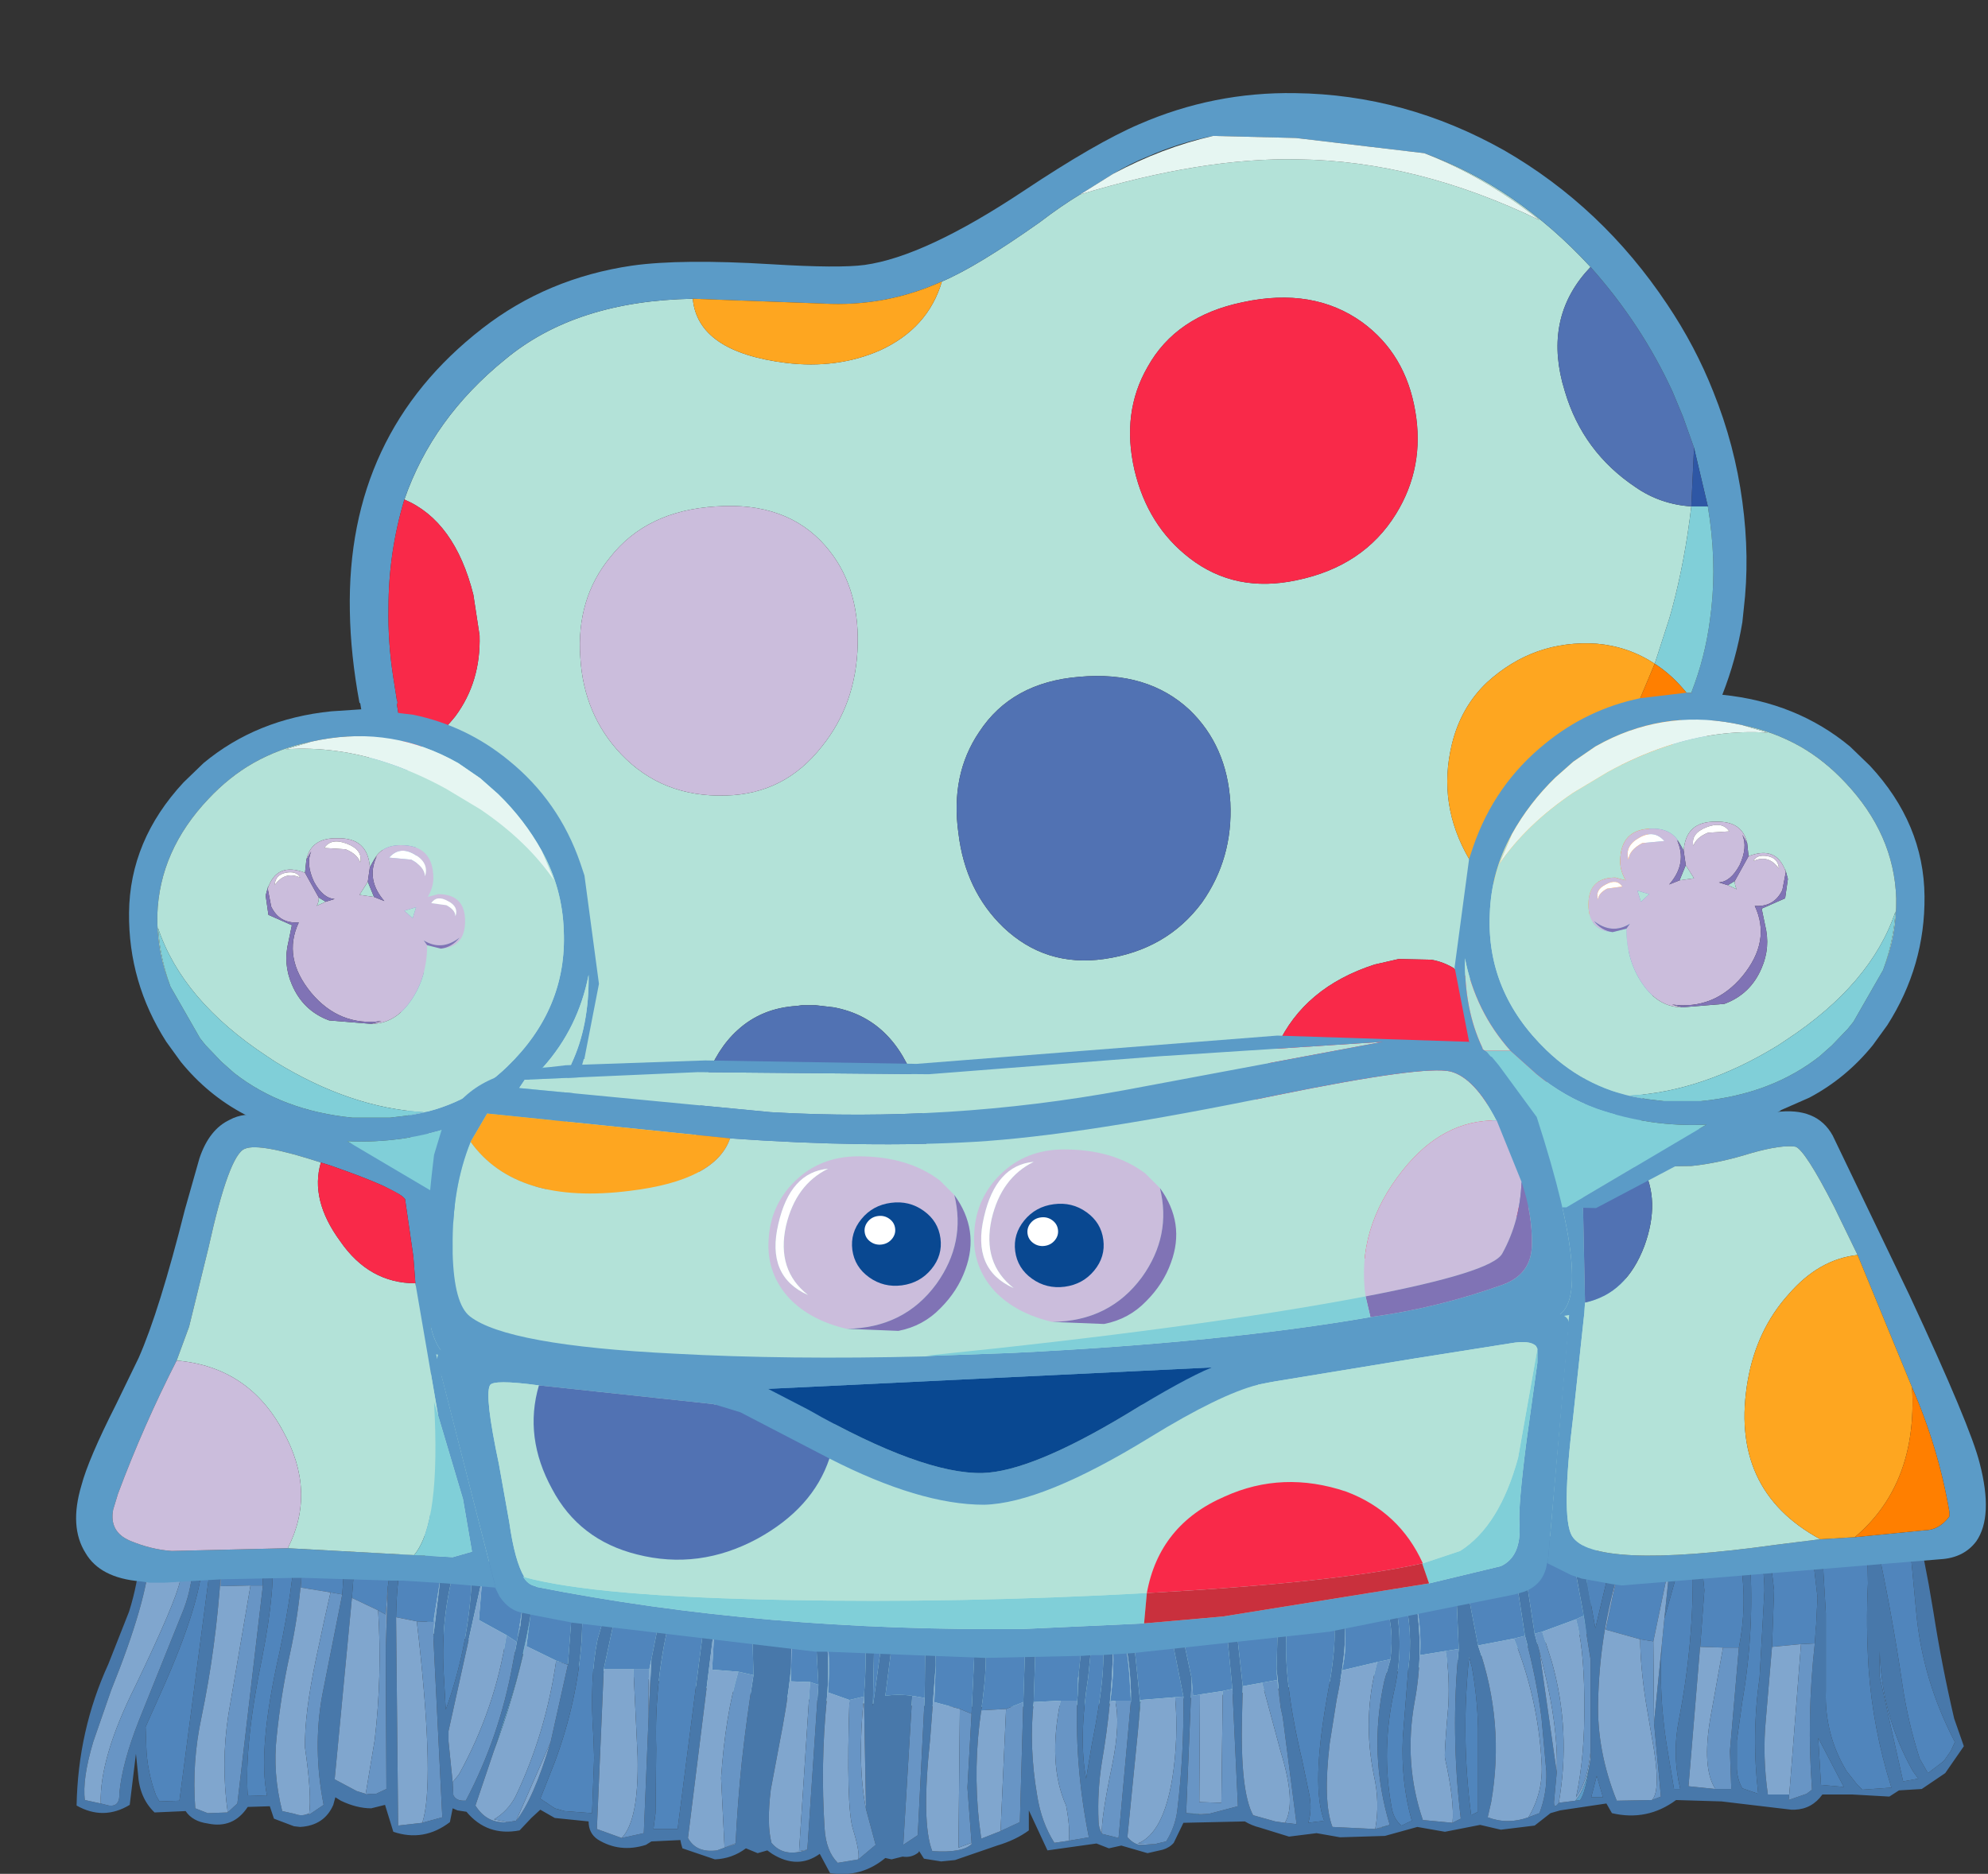 <?xml version="1.0" encoding="UTF-8" standalone="no"?>
<svg
   height="135.8px"
   width="144.05px"
   version="1.1"
   id="svg5610"
   xmlns:xlink="http://www.w3.org/1999/xlink"
   xmlns="http://www.w3.org/2000/svg"
   xmlns:svg="http://www.w3.org/2000/svg">
  <rect width="100%" height="100%" fill="#333333" stroke="none"/>
  <g
     transform="matrix(1.0, 0.0, 0.0, 1.0, 157.75, 49.5)"
     id="g5461">
    <g
       id="use5435"
       transform="translate(-132.45,-42.75)">
      <g
         id="use5614">
        <path
           d="M 5.8,111.65 Q 6.35,62.7 4.05,47.85 5.95,47.35 7.7,45.15 9.55,42.65 9.45,39.3 L 9,36.35 Q 7.65,31 4,29.45 q 2.05,-5.9 7.3,-10.15 5.1,-4.25 13.6,-4.4 0.35,3.85 6.75,4.65 3.7,0.45 6.8,-0.9 3.5,-1.6 4.5,-5 2.5,-1.05 7.1,-4.3 1.5,-1.15 2.9,-2 8.9,-2.7 15.8,-2.55 8.6,0.1 17.5,4.4 -3.95,-3.15 -8.35,-4.85 6.65,2.4 12.05,8.25 -3.3,3.45 -2.05,8.35 l 0.2,0.7 q 1.3,4.35 5.1,6.9 1.8,1.25 4.05,1.4 -0.45,3.9 -1.4,7.45 l -0.2,0.7 -1.05,3.25 q -1.9,-1.25 -4.2,-1.45 -4.55,-0.3 -7.95,2.8 -1.9,1.8 -2.55,4.5 -1.05,4.35 1.25,8.3 4.1,4.6 9.05,4 -1.15,8.55 -0.45,17.25 l -0.35,34.9 q -45.25,10.6 -82.3,0 H 5.8 m 80.65,-33 H 86.5 Q 87.2,76 87.05,73.7 86.7,67.35 80.1,63.5 v -0.05 q -0.8,-0.5 -1.7,-0.65 l -2.35,-0.05 -1.75,0.4 q -5.1,1.65 -7.05,5.9 -1.65,3.1 -1.85,5.95 -0.15,1.75 0.3,3.4 l 0.05,0.2 v 0.05 h 0.05 q 0.9,5.1 10.05,6.15 8.2,-0.6 10.6,-6.15 M 73.4,16.6 q -3.55,-2.55 -8.65,-1.45 -4.85,1 -6.9,4.7 -1.9,3.3 -0.95,7.45 0.95,4.05 4,6.4 3.3,2.55 7.75,1.6 4.85,-1 7.2,-4.8 2.1,-3.4 1.4,-7.45 Q 76.55,18.9 73.4,16.6 M 45.65,46.3 q -2.1,3.1 -1.5,7.35 0.5,4.15 3.25,6.8 3.05,2.9 7.3,2.3 4.55,-0.65 7.1,-4.1 2.25,-3.2 2.05,-7.25 -0.25,-4.1 -2.95,-6.7 -3.05,-2.85 -8,-2.4 -4.9,0.4 -7.25,4 M 19.7,47.9 q 3,3.15 7.6,3 4.25,-0.1 6.95,-3.55 2.5,-3.1 2.6,-7.4 0.1,-4.35 -2.35,-7.15 -2.8,-3.2 -7.9,-2.85 -5.05,0.3 -7.7,3.7 -2.45,3 -2.15,7.25 0.25,4.15 2.95,7 m 6.1,22.15 v 0.05 -0.05 m 2.35,-2.15 q -1.5,1.35 -2.35,3.7 v 0.1 l -0.55,2.65 q -0.45,3.75 1.05,6.5 l 0.05,0.1 h 0.1 q 2.85,4.2 6.8,3.95 5.1,-0.35 7.4,-3.95 h 0.05 q 1.5,-2.5 1,-6.2 L 41.1,72 q -1.65,-4.95 -6,-5.75 L 33.8,66.1 h -0.2 -0.8 l -0.35,0.05 q -2.55,0.15 -4.3,1.75"
           fill="#b3e2d8"
           fill-rule="evenodd"
           stroke="none"
           id="path5618" />
        <path
           d="m 89.95,12.6 q 3.7,4.15 5.95,9.05 l 0.75,1.8 0.8,2.25 -0.2,4.25 Q 95,29.8 93.2,28.55 89.4,26 88.1,21.65 l -0.2,-0.7 q -1.25,-4.9 2.05,-8.35 m -44.3,33.7 q 2.35,-3.6 7.25,-4 4.95,-0.45 8,2.4 2.7,2.6 2.95,6.7 0.2,4.05 -2.05,7.25 -2.55,3.45 -7.1,4.1 -4.25,0.6 -7.3,-2.3 -2.75,-2.65 -3.25,-6.8 -0.6,-4.25 1.5,-7.35 m -17.5,21.6 q 1.75,-1.6 4.3,-1.75 L 32.8,66.1 h 0.8 0.2 l 1.3,0.15 q 4.35,0.8 6,5.75 l 0.6,2.75 q 0.5,3.7 -1,6.2 h -0.05 q -2.3,3.6 -7.4,3.95 -3.95,0.25 -6.8,-3.95 h -0.1 L 26.3,80.85 Q 24.8,78.1 25.25,74.35 L 25.8,71.7 v -0.1 q 0.85,-2.35 2.35,-3.7"
           fill="#5172b3"
           fill-rule="evenodd"
           stroke="none"
           id="path5620" />
        <path
           d="m 97.45,25.7 -0.8,-2.25 -0.75,-1.8 Q 93.65,16.75 89.95,12.6 84.55,6.75 77.9,4.35 l -9.3,-1.1 -6,-0.15 q -2.5,0.5 -4.75,1.5 -1.15,0.45 -2.5,1.25 l -2.4,1.5 q -1.4,0.85 -2.9,2 -4.6,3.25 -7.1,4.3 -4.1,1.85 -8.6,1.6 L 24.9,14.9 Q 16.4,15.05 11.3,19.3 6.05,23.55 4,29.45 2.85,33.3 2.85,37.3 2.8,39.8 3.2,42.35 l 0.25,1.6 0.05,0.15 v 0.15 H 3.45 l 0.6,3.6 q 2.3,14.85 1.75,63.8 H 5.7 L 4.5,76.75 Q 3.7,61.4 0.8,44.2 H 0.75 Q 0.1,40.7 0.05,37.55 -0.2,24.7 9.65,17.05 14.35,13.4 20.5,12.5 24.05,12 30.6,12.4 q 4.9,0.3 6.75,0.05 4.35,-0.6 11.5,-5.35 5.25,-3.5 8.4,-4.85 5.4,-2.35 11.3,-2.25 7.95,0.1 15.15,4.15 7.1,4.1 11.8,11.15 2.05,3.05 3.35,6.35 1.55,3.85 2.1,7.95 0.55,4.05 0.1,7.8 l -0.1,0.95 q -0.45,2.7 -1.45,5.25 -4.75,11.1 -6.05,33.15 l -3.7,34.9 h -0.2 q 2.35,-45.4 3.6,-53 1.55,-9.15 4.15,-15.2 h -0.05 q 1,-2.55 1.35,-5.25 l 0.1,-0.8 q 0.4,-3.55 -0.25,-7.45 l -1,-4.25"
           fill="#5b9bc7"
           fill-rule="evenodd"
           stroke="none"
           id="path5622" />
        <path
           d="m 97.45,25.7 1,4.25 h -1.2 l 0.2,-4.25"
           fill="#2e57a5"
           fill-rule="evenodd"
           stroke="none"
           id="path5624" />
        <path
           d="m 98.45,29.95 q 0.65,3.9 0.25,7.45 l -0.1,0.8 q -0.35,2.7 -1.35,5.25 H 96.9 q -1.05,-1.3 -2.3,-2.1 l 1.05,-3.25 0.2,-0.7 q 0.95,-3.55 1.4,-7.45 h 1.2 m -5.3,28.7 q -1.25,7.6 -3.6,53 H 89.4 l 0.35,-34.9 q -0.7,-8.7 0.45,-17.25 l 2.95,-0.85"
           fill="#80cfd8"
           fill-rule="evenodd"
           stroke="none"
           id="path5626" />
        <path
           d="m 24.9,14.9 9.45,0.35 q 4.5,0.25 8.6,-1.6 -1,3.4 -4.5,5 -3.1,1.35 -6.8,0.9 -6.4,-0.8 -6.75,-4.65 m 65.3,44.6 q -4.95,0.6 -9.05,-4 -2.3,-3.95 -1.25,-8.3 0.65,-2.7 2.55,-4.5 3.4,-3.1 7.95,-2.8 2.3,0.2 4.2,1.45 l -1.05,2.5 -0.3,1.15 Q 91.2,51.6 90.2,59.5"
           fill="#fea620"
           fill-rule="evenodd"
           stroke="none"
           id="path5628" />
        <path
           d="m 97.3,43.45 q -2.6,6.05 -4.15,15.2 L 90.2,59.5 q 1,-7.9 3.05,-14.5 l 0.3,-1.15 1.05,-2.5 q 1.25,0.8 2.3,2.1 h 0.35 0.05"
           fill="#ff7f00"
           fill-rule="evenodd"
           stroke="none"
           id="path5630" />
        <path
           d="m 52.95,7.35 2.4,-1.5 Q 58.9,3.95 62.6,3.1 l 6,0.15 9.3,1.1 q 4.4,1.7 8.35,4.85 -8.9,-4.3 -17.5,-4.4 -6.9,-0.15 -15.8,2.55"
           fill="#e6f6f2"
           fill-rule="evenodd"
           stroke="none"
           id="path5632" />
        <path
           d="m 4.05,47.85 -0.6,-3.6 H 3.5 V 44.1 L 3.45,43.95 3.2,42.35 Q 2.8,39.8 2.85,37.3 q 0,-4 1.15,-7.85 3.65,1.55 5,6.9 l 0.45,2.95 q 0.1,3.35 -1.75,5.85 -1.75,2.2 -3.65,2.7 m 82.4,30.8 Q 84.05,84.2 75.85,84.8 66.7,83.75 65.8,78.65 H 65.75 V 78.6 L 65.7,78.4 q -0.45,-1.65 -0.3,-3.4 0.2,-2.85 1.85,-5.95 1.95,-4.25 7.05,-5.9 l 1.75,-0.4 2.35,0.05 q 0.9,0.15 1.7,0.65 v 0.05 q 6.6,3.85 6.95,10.2 0.15,2.3 -0.55,4.95 H 86.45 M 73.4,16.6 q 3.15,2.3 3.85,6.45 0.7,4.05 -1.4,7.45 -2.35,3.8 -7.2,4.8 -4.45,0.95 -7.75,-1.6 -3.05,-2.35 -4,-6.4 -0.95,-4.15 0.95,-7.45 2.05,-3.7 6.9,-4.7 5.1,-1.1 8.65,1.45"
           fill="#f92949"
           fill-rule="evenodd"
           stroke="none"
           id="path5634" />
        <path
           d="m 19.7,47.9 q -2.7,-2.85 -2.95,-7 -0.3,-4.25 2.15,-7.25 2.65,-3.4 7.7,-3.7 5.1,-0.35 7.9,2.85 2.45,2.8 2.35,7.15 -0.1,4.3 -2.6,7.4 -2.7,3.45 -6.95,3.55 -4.6,0.15 -7.6,-3"
           fill="#cbbddc"
           fill-rule="evenodd"
           stroke="none"
           id="path5636" />
      </g>
    </g>
    <g
       id="use5437"
       transform="translate(-152.2,52.45)">
      <g
         id="use5640">
        <path
           d="m 132.75,9.25 0.75,-0.05 0.7,3.65 0.35,2.05 q 0.6,3.85 1.5,7.7 l 0.7,2 -1.35,1.95 -1.7,1.15 -1.65,0.1 -0.7,0.45 -2.65,-0.15 h -2.2 q -0.75,1.05 -2,1.1 h -0.25 l -3.8,-0.45 -1.25,-0.15 -3.3,-0.1 q -2.1,1.55 -4.65,0.95 l -0.4,-0.7 -3.35,0.5 -0.7,0.2 -1.15,0.9 -2.45,0.3 -1.5,-0.35 -2.55,0.5 -2,-0.35 -2.35,0.65 -3.25,0.1 -1.7,-0.3 -2,0.25 -2.1,-0.65 q -0.6,-0.15 -1.1,-0.45 l -4.45,0.1 -0.7,1.45 q -0.3,0.35 -0.8,0.5 L 77.6,32.35 75.7,31.8 74.8,32 73.9,31.65 70.35,32.15 69,29.25 v 1.45 q -0.95,0.7 -2.3,1.1 l -3.05,1.05 -1,0.1 L 61.4,32.75 61.05,32.2 61,32.3 q -0.5,0.4 -1.15,0.3 l -0.8,0.2 -0.45,-0.1 q -1.75,1.45 -4,1.1 l -0.75,-1.4 q -1.6,1.15 -3.45,0 l -0.35,-0.25 -0.7,0.2 L 48.5,32 q -1,0.75 -2.25,0.8 L 43.9,32 43.8,31.65 43.75,31.4 l -2.1,0.1 -0.4,0.25 q -1.9,0.6 -3.5,-0.4 Q 37.1,30.9 37.1,30.05 L 34.65,29.8 33.6,29.2 32.95,29.8 32.1,30.7 q -2.35,0.45 -3.85,-1.35 l -0.65,-0.1 -0.35,-0.15 -0.2,1 q -1.9,1.45 -4.1,0.7 l -0.6,-1.95 -1,0.25 q -1.05,0 -2.2,-0.55 l -0.4,-0.25 -0.15,0.55 q -0.65,1.5 -2.4,1.6 L 15.75,30.4 14.3,29.85 14,28.95 12.4,29 Q 11.35,30.6 9.5,30.2 8.4,30.05 7.9,29.3 L 5.65,29.4 Q 4.55,28.35 4.45,26.6 L 4.3,25.15 3.85,28.85 Q 1.95,30 0,28.9 0.1,23.45 2.3,18.65 l 1.5,-3.8 q 0.65,-2.05 0.8,-4.1 l 0.7,0.1 Q 5.1,14.1 2.5,20.55 L 1.2,24.3 Q 0.4,27 0.6,28.5 l 1.15,0.25 0.6,0.15 Q 3.15,29 3.1,28 3.3,25.8 4.55,22.65 l 3.2,-7.95 q 0.7,-1.8 0.7,-3.95 l 0.7,-0.05 q 0,3.3 -3.1,10.15 L 5,23.2 5.05,24.6 q 0.05,1.8 0.7,3.55 L 6,28.6 7.45,28.55 9.8,10.7 l 0.75,-0.1 -0.1,1.5 q -0.35,5.35 -1.4,10.4 -0.7,3.25 -0.45,6.6 l 0.9,0.35 1.45,-0.05 0.7,-0.65 1.85,-15.8 -0.05,-2.5 h 0.7 q 0.3,2.6 -0.7,7.7 -1.3,6.3 -1.05,10 l 1.4,0.05 q -0.7,-3.35 0.9,-10.4 1.05,-5.05 1.05,-7.35 l 0.7,0.05 -0.15,1.8 q -0.25,2.95 -0.85,5.65 -0.65,2.95 -0.95,5.95 -0.3,2.65 0.4,5.4 l 0.9,0.2 q 0.5,0.2 0.95,0 h 0.1 l -0.05,0.1 1.1,-0.75 q -0.8,-4.1 -0.1,-7.95 l 1.45,-7.3 0.2,-3.05 h 0.75 l -0.25,3.3 -1.25,13.15 1.6,0.85 0.65,0.2 -0.05,0.05 0.45,-0.05 H 21.7 L 22.45,27.7 22.4,17.55 22.55,13.05 22.9,10.7 h 0.75 q -0.45,1.6 -0.5,4.55 l 0.15,15.1 1.75,-0.2 1.45,-0.4 -0.65,-13.1 0.5,-4.15 0.45,-1.6 0.8,0.1 q -1.25,3.95 -1,8.3 l 0.15,2.65 q 1.55,-4.3 1.85,-8.85 v -2.05 l 0.7,0.1 0.1,1.25 -2.45,11.1 v 0.75 l 0.3,2.95 0.05,0.95 q 0.2,0.4 0.75,0.4 h 0.05 0.1 q 2.45,-4.65 3.4,-9.9 l 0.3,-1.6 0.05,-0.3 0.2,-0.85 0.15,-1.3 0.1,-1.35 0.7,0.2 -0.05,0.4 -0.1,0.95 q -0.65,4 -1.95,7.75 l -0.75,2.35 -1.35,4 q 0.85,1.35 2.35,1.2 l 0.6,-0.1 q 1.25,-1.55 2.5,-5.7 l 1.25,-5.6 0.35,-4.65 0.75,0.1 -0.1,2.7 q -0.3,4.45 -1.95,8.9 l -0.85,2.15 -0.2,0.5 1.05,0.7 0.7,0.2 2,0.15 0.15,-4 -0.05,-1.5 q -0.3,-4.15 0.3,-7.1 l 0.7,-2.4 0.7,0.1 -0.95,4.45 -0.5,11.6 1.8,0.65 1.6,-0.35 0.35,-8.45 0.2,-4.15 0.65,-3.25 0.75,0.05 q -1.2,4.7 -1.05,9.65 l -0.05,4.7 -0.15,1.15 h 1.75 l 1.95,-15.15 0.75,0.1 -1.95,15.7 q 0.6,1.1 2.1,0.9 l 0.55,-0.2 0.75,-0.25 0.05,-0.05 q 0.15,-3 0.45,-5.9 0.35,-3.2 0.85,-6.3 l -0.1,-3.6 2.8,0.25 0.05,0.35 q 0.25,2.25 -0.9,8.1 l -0.6,3.2 q -0.3,2.5 0.05,3.85 0.9,1.1 2.6,0.5 l 0.8,-11.95 -0.2,-3.85 h 0.75 q 0.3,2.5 0.05,5 -0.45,4.6 -0.15,9.25 0.1,1.65 0.95,2.5 L 56.65,32.8 57.9,31.75 57.2,29.15 57.05,21 q 0.25,-3.35 0,-4.45 l 0.75,0.05 -0.1,5.1 0.7,-5.1 0.75,0.05 -0.55,4.3 q 0.95,-0.15 1.95,0 l -0.65,10.8 1.05,-0.7 0.5,-9.95 0.05,-4.35 h -0.55 1.25 l 0.05,2 -0.4,5.3 q -0.65,6.1 0.15,8.15 2.15,0.15 2.85,-0.5 v -0.1 l -0.3,-4 0.3,-5.35 0.25,-5.45 h 0.7 q 0.25,1.7 -0.25,5.2 -0.6,4.1 -0.15,8.15 l 0.15,1.15 1.4,-0.55 1.4,-0.65 0.25,-8.7 0.15,-4.6 0.75,-0.05 -0.15,4.65 q -0.35,3.25 0.25,6.75 0.3,1.95 1.25,3.45 l 1.05,-0.15 1.45,-0.25 q -1,-4.95 -0.85,-9.9 l 0.05,-0.45 0.05,-1.15 v -0.25 l 0.3,-2.85 h 0.7 l -0.3,3 q -0.7,4.45 -0.15,7.35 l 0.4,-2.4 q 1.2,-5.95 0.7,-7.95 l 0.7,-0.05 0.15,1 q -0.1,4.1 -0.8,8.15 -0.35,2.15 -0.25,4.35 0,0.45 0.25,0.9 l 1.2,0.3 0.9,-9.95 v -0.6 q -0.1,-2.75 -0.6,-4.25 l 0.75,-0.05 0.5,4.85 -0.15,2.3 -0.75,7.55 v 0.1 q 0.4,0.45 0.85,0.55 l 1.15,-0.05 0.15,-0.05 0.65,-0.15 q 0.65,-1.05 0.8,-2.2 0.5,-4.1 0.45,-8.3 l -0.95,-4.8 0.8,-0.05 0.75,3.55 -0.4,9.75 0.95,0.1 0.7,-0.05 2.1,-0.55 -0.4,-8.5 -0.45,-4.65 0.7,-0.1 0.5,4.55 -0.05,2.05 q -0.15,5.55 0.8,7.3 l 1.6,0.45 0.7,0.1 0.85,0.1 -1,-7.75 -0.15,-0.7 -0.3,-2.8 0.1,-3.7 0.75,-0.15 q -0.6,3.75 1,10.45 l 0.5,2.4 q 0.25,1.15 -0.05,2.15 L 90.4,30 q -0.95,-2.45 0.2,-8.9 1,-5.25 0.2,-6.4 l 0.8,-0.15 0.3,1.5 q 0.1,1.8 -0.6,5.2 l -0.5,3.15 q -0.5,4.25 0.2,6.05 l 3.1,0.15 0.45,-0.1 0.6,-0.2 Q 93.6,25.15 94.75,19.9 l 0.45,-1.6 q 0.3,-2.4 -0.45,-4.25 l -0.05,-0.1 0.75,-0.15 q 0.8,3.25 0.05,6.65 -1,4.4 -0.2,8.65 0.15,0.8 0.7,1.25 L 96.75,30 q -0.8,-2.8 -0.65,-6.05 l 0.4,-5 q 0.35,-2.6 -0.3,-5.3 l 0.7,-0.15 0.2,0.95 q 0.5,3.5 -0.15,6.95 -0.8,4.45 0.6,8.55 l 2.15,0.2 0.6,-0.3 q -0.75,-6.25 -0.15,-12.3 l -0.2,-4.7 0.7,-0.2 0.9,4.65 q 1.95,5.6 0.95,11.35 l -0.25,1.1 q 1.45,0.55 2.95,0 l 0.8,-0.3 q 0.55,-1.45 0.5,-3 l -0.35,-3.9 q -0.4,-3.05 -1.2,-5.95 l -0.75,-4.85 0.7,-0.2 0.75,4.9 0.35,1.3 1.25,8.75 -0.2,2.15 q 0,0.55 0.35,0.05 l 1.2,-0.15 0.35,-0.05 q 0.4,-0.55 0.7,-2.7 l 0.05,-0.3 V 25 18.3 l -0.5,-3.2 -0.9,-4.85 0.75,0.3 1,5.5 1.2,-5.05 0.7,0.05 -0.35,1.3 q -1.25,4.35 -1.35,9 -0.1,3.6 1.35,7.2 l 2.55,-0.05 0.65,-0.25 -0.5,-5.35 0.55,-5.5 q -0.2,3.45 0.35,7 l 0.55,3.3 h 0.45 q -0.6,-2.5 -0.1,-5 1.1,-5.65 1,-11.2 l -0.1,-0.65 0.7,-0.05 0.25,2.5 -0.25,3.35 -0.9,10.85 1.95,0.2 h 1.15 l -0.1,-2.75 0.65,-7.5 q 0.6,-3 0.15,-6.05 l -0.15,-0.9 0.75,-0.1 q 0.45,5.45 -0.5,10.95 l -0.4,2.85 v 2.05 q 0.05,0.8 0.4,1.4 l 1.15,0.4 q -0.5,-4.25 0.1,-8.45 l 0.35,-6.25 q 0,-1.65 -0.4,-3.05 h 0.75 l 0.35,3 -0.15,4.1 -0.45,5.3 q -0.25,2.6 0.15,5.4 h 1.55 l -0.05,0.4 1.3,-0.45 0.4,-0.3 q -0.4,-5.25 0.2,-10.6 L 126,16.4 v -0.15 l 0.05,-0.45 0.05,-1.1 0.05,-0.85 -0.45,-3.9 0.75,-0.1 0.3,5.1 v 5.65 q -0.1,3.15 1.5,5.8 l 0.75,0.95 0.4,0.4 2.1,-0.15 q -1.35,-4.3 -1.65,-8.65 -0.2,-3.1 -0.05,-6.15 l -0.05,-2.6 -0.1,-0.65 0.7,-0.05 q 1.15,5.2 1.95,10.65 0.4,2.7 1.25,5.35 l 0.6,1.05 1.05,-0.8 0.15,-0.15 0.45,-0.65 0.3,-0.65 q -2.35,-4.5 -2.8,-9.4 L 133,11.7 132.75,9.25 m -2.1,10.3 1.7,7.6 1.1,-0.2 -0.4,-0.55 q -2.25,-4 -2.4,-8.7 v 1.85 m -4.25,7.85 1.65,0.15 -1.85,-3.55 0.2,3.4 M 115.5,11 l 0.8,-0.1 -1.25,4.45 0.45,-4.35 m -14.4,7.85 -0.2,-0.7 q -0.6,5.75 0.15,11.45 l 0.5,-0.25 v -0.1 -5.95 q -0.05,-2.25 -0.45,-4.45 m 8.65,9.45 h 0.85 l -0.45,-1.55 -0.4,1.55"
           fill="#4878aa"
           fill-rule="evenodd"
           stroke="none"
           id="path5644" />
        <path
           d="m 132.75,9.25 0.25,2.45 0.3,3.2 q 0.45,4.9 2.8,9.4 l -0.3,0.65 -0.45,0.65 -0.15,0.15 -1.05,0.8 -0.6,-1.05 Q 132.7,22.85 132.3,20.15 131.5,14.7 130.35,9.5 l 2.4,-0.25 m -3.1,0.3 0.1,0.65 0.05,2.6 q -0.15,3.05 0.05,6.15 0.3,4.35 1.65,8.65 l -2.1,0.15 -0.4,-0.4 -0.75,-0.95 q -1.6,-2.65 -1.5,-5.8 v -5.65 l -0.3,-5.1 3.2,-0.3 m -3.95,0.4 0.45,3.9 -0.05,0.85 -0.05,1.1 -0.05,0.45 v 0.15 l -0.05,0.75 -1,0.05 -2.1,0.2 0.15,-4.1 -0.35,-3 3.05,-0.35 m -3.8,0.35 q 0.4,1.4 0.4,3.05 l -0.35,6.25 q -0.6,4.2 -0.1,8.45 l -1.15,-0.4 q -0.35,-0.6 -0.4,-1.4 V 24.2 l 0.4,-2.85 q 0.95,-5.5 0.5,-10.95 l 0.7,-0.1 m -1.45,0.2 0.15,0.9 q 0.45,3.05 -0.15,6.05 h -1.15 l -1.65,-0.05 0.05,-0.75 0.25,-3.35 -0.25,-2.5 2.75,-0.3 m -3.45,0.35 0.1,0.65 q 0.1,5.55 -1,11.2 -0.5,2.5 0.1,5 h -0.45 l -0.55,-3.3 q -0.55,-3.55 -0.35,-7 l 0.2,-2.05 1.25,-4.45 0.7,-0.05 m -5.4,1.5 0.35,-1.3 3.55,-0.05 -1.25,6 -0.95,-0.15 -2.5,-0.7 0.8,-3.8 m -0.35,-1.35 -1.2,5.05 -1,-5.5 2.2,0.45 m -2.95,-0.75 0.9,4.85 v 0.05 q -0.25,0.1 -0.55,0.25 l -2.45,0.9 -0.55,0.15 -0.75,-4.9 q 1.45,-0.6 1.65,-2.25 h 0.05 l 1.7,0.95 m -4.1,1.5 0.75,4.85 -0.8,0.2 -2.6,0.5 -0.9,-4.65 3.55,-0.9 m -4.25,1.1 0.2,4.7 -0.95,0.15 -1.85,0.3 q 0.1,-1.9 -0.25,-3.55 l -0.2,-0.95 3.05,-0.65 m -3.75,0.8 q 0.65,2.7 0.3,5.3 l -0.4,5 Q 95.95,27.2 96.75,30 L 96,30.35 q -0.55,-0.45 -0.7,-1.25 -0.8,-4.25 0.2,-8.65 0.75,-3.4 -0.05,-6.65 l 0.75,-0.15 m -1.5,0.3 0.05,0.1 q 0.75,1.85 0.45,4.25 l -0.95,0.2 -2.55,0.6 q 0.35,-1.6 0.2,-3.05 l -0.3,-1.5 3.1,-0.6 m -3.9,0.75 q 0.8,1.15 -0.2,6.4 -1.15,6.45 -0.2,8.9 l -1.15,0.15 q 0.3,-1 0.05,-2.15 l -0.5,-2.4 q -1.6,-6.7 -1,-10.45 l 3,-0.45 M 87.05,15.3 86.95,19 87,19.8 85.9,20 84.5,20.25 84,15.7 87.05,15.3 m -3.75,0.5 0.45,4.65 -0.7,0.15 -1.65,0.25 -0.5,0.1 -0.1,-1.25 -0.75,-3.55 3.25,-0.35 m -4.05,0.4 0.95,4.8 -0.6,0.05 -2.5,0.2 h -0.05 l -0.5,-4.85 2.7,-0.2 m -4.15,1.35 -0.15,-1 0.85,-0.1 q 0.45,1.45 0.55,4.25 l 0.05,0.6 h -1.15 l -0.35,0.05 q 0.3,-2.3 0.2,-3.8 M 74.25,16.6 q 0.5,2 -0.7,7.95 l -0.4,2.4 Q 72.6,24.05 73.3,19.6 l 0.3,-3 h 0.65 m -1.35,0 -0.3,2.85 -0.05,0.3 v 1.1 L 72.5,21.3 h -1.2 l -1.95,0.1 0.15,-4.65 3.4,-0.15 m -4.15,0.2 -0.15,4.6 -1.25,0.5 -1.8,0.1 q 0.5,-3.5 0.25,-5.2 h 2.95 m -3.65,0 -0.25,5.45 -0.85,-0.35 -1.85,-0.5 0.1,-2.65 -0.05,-2 2.9,0.05 m -4.15,-0.05 h 0.55 l -0.05,4.35 -0.9,-0.15 q -1,-0.15 -1.95,0 l 0.55,-4.3 1.8,0.1 m -2.55,-0.15 -0.7,5.1 0.1,-5.1 h 0.6 m -1.35,-0.05 q 0.25,1.1 0,4.45 L 56,21.25 54.45,20.7 q 0.2,-2.75 -0.15,-4.4 l 2.75,0.25 m -3.5,-0.25 0.2,3.85 -0.6,-0.2 -1.4,-0.05 0.05,-3.45 -0.05,-0.35 1.8,0.2 m -4.6,-0.45 0.1,3.6 -1.1,-0.25 -1.9,-0.15 0.2,-3.5 2.7,0.3 M 45.5,15.45 43.55,30.6 H 41.8 L 41.95,29.45 42,24.75 Q 41.85,19.8 43.05,15.1 l 2.45,0.35 M 42.3,15.05 41.65,18.3 41.5,19 H 40.35 38.2 l 0.95,-4.45 3.15,0.5 m -3.85,-0.6 -0.7,2.4 q -0.6,2.95 -0.3,7.1 l 0.05,1.5 -0.15,4 -2,-0.15 -0.7,-0.2 -1.05,-0.7 0.2,-0.5 0.85,-2.15 q 1.65,-4.45 1.95,-8.9 l 0.1,-2.7 1.75,0.3 m -2.5,-0.4 -0.35,4.65 -0.85,-0.3 -2.15,-1.05 0.15,-1.2 0.3,-2.3 0.05,-0.4 2.85,0.6 m -3.55,-0.8 -0.1,1.35 -0.2,1.25 -0.15,0.9 -0.05,0.3 -0.75,-0.5 -2,-1.1 0.25,-3.05 -0.1,-1.25 1,0.1 q 0.3,1 1.2,1.55 l 0.9,0.45 m -3.8,-2.2 v 2.05 q -0.3,4.55 -1.85,8.85 L 26.6,19.3 q -0.25,-4.35 1,-8.3 l 1,0.05 m -1.8,-0.15 -0.45,1.6 -0.4,2.45 -0.1,0.65 -1.2,-0.05 -1.5,-0.3 q 0.05,-2.95 0.5,-4.55 l 3.15,0.2 m -3.9,-0.2 -0.35,2.35 -0.15,2 -0.55,-0.3 -1.9,-0.9 0.25,-3.3 2.7,0.15 m -3.45,-0.15 -0.2,3.05 -0.85,-0.15 -2.15,-0.35 0.05,-0.8 0.15,-1.8 3,0.05 m -3.7,-0.1 q 0,2.3 -1.05,7.35 -1.6,7.05 -0.9,10.4 l -1.4,-0.05 q -0.25,-3.7 1.05,-10 1,-5.1 0.7,-7.7 h 1.6 m -2.3,0 0.05,2.5 H 12.6 L 10.45,13 v -0.9 l 0.1,-1.5 2.9,-0.15 M 9.8,10.7 7.45,28.55 6,28.6 5.75,28.15 Q 5.1,26.4 5.05,24.6 L 5,23.2 6.05,20.85 Q 9.15,14 9.15,10.7 H 9.8 m 120.85,8.85 V 17.7 q 0.15,4.7 2.4,8.7 l 0.4,0.55 -1.1,0.2 -1.7,-7.6 m -4.25,7.85 -0.2,-3.4 1.85,3.55 -1.65,-0.15 m -25.3,-8.55 q 0.4,2.2 0.45,4.45 v 5.95 0.1 l -0.5,0.25 Q 100.3,23.9 100.9,18.15 l 0.2,0.7 m 8.65,9.45 0.4,-1.55 0.45,1.55 h -0.85"
           fill="#5085bc"
           fill-rule="evenodd"
           stroke="none"
           id="path5646" />
        <path
           d="m 126.1,14.7 -0.05,1.1 0.05,-1.1 m -2,13.4 h -1.55 q -0.4,-2.8 -0.15,-5.4 l 0.45,-5.3 2.1,-0.2 -0.85,10.9 m -5.35,-0.4 -1.95,-0.2 0.9,-10.85 -0.05,0.75 1.65,0.05 -0.7,3.9 -0.2,1.1 q -0.65,3.75 0.35,5.25 m -3.9,-10.3 -0.55,5.5 -0.05,-5.9 1.25,-6 -0.45,4.35 -0.2,2.05 m -0.7,11.1 -2.55,0.05 q -1.45,-3.6 -1.35,-7.2 0.1,-4.65 1.35,-9 l -0.8,3.8 2.5,0.7 q 0,1.85 0.4,4.5 l 0.45,2.65 q 0.7,3.8 0,4.5 m -4.95,-13.4 0.5,3.2 -0.5,-3.15 V 15.1 m 0.5,9.9 v 0.5 l -0.05,0.3 q -0.3,1.9 -1.05,2.75 l -1.2,0.15 q 0.9,-5.2 -0.5,-10.2 l -0.7,-2.2 2.45,-0.9 q 0.55,1.9 0.6,5.65 v 0.3 q 0.05,3.95 -0.6,6.95 0.85,-1.2 1.05,-3.3 m -2.45,1.5 -1.25,-8.75 q 1.4,5.2 1.25,8.75 m -2.05,3.25 q -1.5,0.55 -2.95,0 l 0.25,-1.1 q 1,-5.75 -0.95,-11.35 l 2.6,-0.5 q 1.75,4.35 2,8.95 0.15,2.15 -0.95,4 m -5.5,0.4 -2.15,-0.2 q -1.4,-4.1 -0.6,-8.55 0.65,-3.45 0.15,-6.95 0.35,1.65 0.25,3.55 l 1.85,-0.3 q 0.3,1.7 0.2,3.9 -0.3,3.35 -0.25,3.85 0.7,3.15 0.55,4.7 M 94.55,30.5 94.1,30.6 91,30.45 q -0.7,-1.8 -0.2,-6.05 l 0.5,-3.15 q 0.7,-3.4 0.6,-5.2 0.15,1.45 -0.2,3.05 l 2.55,-0.6 q -1.1,4.05 -0.25,8.2 0.45,2 0.1,3.9 l 0.5,-0.15 -0.05,0.05 M 86.95,19 87.25,21.8 87,19.8 86.95,19 m 0.6,11.15 -0.7,-0.1 -1.6,-0.45 q -0.95,-1.75 -0.8,-7.3 l 0.05,-2.05 1.4,-0.25 1.35,5 q 1.15,3.75 0.3,5.15 m -5.5,-0.65 -0.7,0.05 -0.1,-0.05 h 0.8 m -3.9,2.2 -1.15,0.05 q -0.45,-0.1 -0.85,-0.55 v -0.1 l 0.75,-7.55 0.2,-2.3 2.5,-0.2 q 0.25,2.95 -0.2,5.85 -0.65,4 -2.5,4.75 l 1.25,0.05 M 75.8,16.45 q 0.5,1.5 0.6,4.25 h -0.05 q -0.1,-2.8 -0.55,-4.25 m -1.5,14.5 q -0.25,-0.45 -0.25,-0.9 -0.1,-2.2 0.25,-4.35 0.7,-4.05 0.8,-8.15 0.1,1.5 -0.2,3.8 l 0.35,-0.05 q 0.4,1.6 -0.2,4.6 -0.85,4.1 -0.75,5.05 m -1.7,-11.5 v 0.25 l -0.05,0.05 0.05,-0.3 m -0.7,12 -1.05,0.15 Q 69.9,30.1 69.6,28.15 69,24.65 69.35,21.4 l 1.95,-0.1 q -0.95,4.6 0.4,7.6 0.3,1.6 0.2,2.55 m -4.95,-0.7 -1.4,0.55 -0.15,-1.15 Q 64.95,26.1 65.55,22 l 1.8,-0.1 -0.4,8.85 m -2.1,0.85 v 0.1 q -0.7,0.65 -2.85,0.5 -0.8,-2.05 -0.15,-8.15 l 0.4,-5.3 -0.1,2.65 1.85,0.5 -0.1,10.05 0.95,-0.35 M 57.05,21 57.2,29.15 Q 56.55,25.85 57.05,21 m -0.4,11.8 -1.5,0.25 Q 54.3,32.2 54.2,30.55 53.9,25.9 54.35,21.3 q 0.25,-2.5 -0.05,-5 0.35,1.65 0.15,4.4 L 56,21.25 q -0.25,7.7 0.25,9.35 0.5,1.6 0.4,2.2 m -3.7,-0.7 q -1.7,0.6 -2.6,-0.5 Q 50,30.25 50.3,27.75 l 0.6,-3.2 q 1.15,-5.85 0.9,-8.1 l -0.05,3.45 1.4,0.05 -0.8,12.25 0.6,-0.1 m -5.25,-0.4 -0.75,0.25 -0.55,0.2 q -1.5,0.2 -2.1,-0.9 l 1.95,-15.7 -0.2,3.5 1.9,0.15 Q 47,22.4 46.7,26.9 l 0.25,5.05 0.75,-0.3 v 0.05 m -6.05,-13.4 -0.2,4.15 Q 41.4,20.35 41.5,19 l 0.15,-0.7 M 39.5,31.25 37.7,30.6 38.2,19 h 2.15 l 0.3,6.35 q 0.1,4.6 -1.15,5.9 M 34.35,24.3 q -1.25,4.15 -2.5,5.7 l 2.5,-5.7 m -3.1,5.8 q -1.5,0.15 -2.35,-1.2 l 1.35,-4 q 1.45,-3.85 2.35,-8.05 l 0.15,-0.7 -0.15,1.2 2.15,1.05 Q 34,23.65 31.8,28.25 31.25,29.3 30.25,29.9 l 1,0.2 M 32.3,14.6 32.15,15.9 32.1,15.85 32.3,14.6 m -5.05,12.6 -0.3,-2.95 V 23.5 l 2.45,-11.1 -0.25,3.05 2,1.1 q -0.8,5.3 -3.45,10.1 l -0.45,0.55 m -0.9,-14.7 -0.5,4.15 0.1,-1.7 0.4,-2.45 m -1.3,17.65 -1.75,0.2 -0.15,-15.1 1.5,0.3 0.15,1.3 q 1.15,10.55 0.25,13.3 m -2.5,-17.1 -0.15,4.5 v -2.5 l 0.15,-2 m -1.6,15 -0.65,-0.2 -1.6,-0.85 1.25,-13.15 1.9,0.9 q 0.3,4.7 -0.25,9.4 l -0.65,3.9 m -4.1,1.45 h -0.1 q -0.45,0.2 -0.95,0 l -0.9,-0.2 q -0.7,-2.75 -0.4,-5.4 0.3,-3 0.95,-5.95 0.6,-2.7 0.85,-5.65 l -0.05,0.8 2.15,0.35 -0.45,2 -0.6,2.8 q -0.85,4.05 -0.8,6.45 0.5,3.45 0.3,4.8 M 10.95,29.4 9.5,29.45 8.6,29.1 Q 8.35,25.75 9.05,22.5 10.1,17.45 10.45,12.1 V 13 L 12.6,12.95 11,22.3 q -0.55,3.55 -0.05,7.1 M 1.75,28.75 0.6,28.5 Q 0.4,27 1.2,24.3 l 1.3,-3.75 q 2.6,-6.45 2.8,-9.7 h 1.05 q -0.05,1.3 1.15,1.75 -0.3,1.5 -3.25,7.65 -2.6,5.2 -2.5,8.5 m 79.65,-7.9 1.65,-0.25 -0.1,8.1 -1.6,-0.05 0.05,-7.8"
           fill="#80a6ce"
           fill-rule="evenodd"
           stroke="none"
           id="path5648" />
        <path
           d="m 126.05,15.8 -0.05,0.45 0.05,-0.45 m -0.1,1.35 q -0.6,5.35 -0.2,10.6 l -0.4,0.3 -1.3,0.45 0.05,-0.4 0.85,-10.9 1,-0.05 m -5.5,0.3 -0.65,7.5 0.1,2.75 h -1.15 q -1,-1.5 -0.35,-5.25 l 0.2,-1.1 0.7,-3.9 h 1.15 m -6.15,5.45 0.5,5.35 -0.65,0.25 q 0.7,-0.7 0,-4.5 l -0.45,-2.65 q -0.4,-2.65 -0.4,-4.5 l 0.95,0.15 0.05,5.9 m -4.6,-4.6 V 25 q -0.2,2.1 -1.05,3.3 0.65,-3 0.6,-6.95 v -0.3 q -0.05,-3.75 -0.6,-5.65 0.3,-0.15 0.55,-0.25 l 0.5,3.15 m -2.3,10.4 q -0.35,0.5 -0.35,-0.05 l 0.2,-2.15 Q 107.4,22.95 106,17.75 l -0.35,-1.3 0.55,-0.15 0.7,2.2 q 1.4,5 0.5,10.2 m -2.45,-12.1 q 0.8,2.9 1.2,5.95 l 0.35,3.9 q 0.05,1.55 -0.5,3 l -0.8,0.3 q 1.1,-1.85 0.95,-4 -0.25,-4.6 -2,-8.95 l 0.8,-0.2 m -4.8,0.95 q -0.6,6.05 0.15,12.3 l -0.6,0.3 q 0.15,-1.55 -0.55,-4.7 -0.05,-0.5 0.25,-3.85 0.1,-2.2 -0.2,-3.9 l 0.95,-0.15 m -4.95,0.75 -0.45,1.6 q -1.15,5.25 0.4,10.4 l -0.55,0.15 -0.5,0.15 q 0.35,-1.9 -0.1,-3.9 -0.85,-4.15 0.25,-8.2 l 0.95,-0.2 m -7.95,3.5 0.15,0.7 1,7.75 -0.85,-0.1 Q 88.4,28.75 87.25,25 l -1.35,-5 1.1,-0.2 0.25,2 m -3.5,-1.35 0.4,8.5 -2.1,0.55 h -0.8 l -0.85,-0.05 0.4,-9.75 0.1,1.25 0.5,-0.1 -0.05,7.8 1.6,0.05 0.1,-8.1 0.7,-0.15 M 80.2,21 q 0.05,4.2 -0.45,8.3 -0.15,1.15 -0.8,2.2 L 78.3,31.65 78.15,31.7 76.9,31.65 Q 78.75,30.9 79.4,26.9 79.85,24 79.6,21.05 L 80.2,21 m -3.8,-0.3 v 0.6 l -0.9,9.95 -1.2,-0.3 Q 74.2,30 75.05,25.9 q 0.6,-3 0.2,-4.6 h 1.15 l -0.05,-0.6 h 0.05 m -3.8,-1 -0.05,1.15 v -1.1 L 72.6,19.7 m -0.1,1.6 q -0.15,4.95 0.85,9.9 L 71.9,31.45 Q 72,30.5 71.7,28.9 q -1.35,-3 -0.4,-7.6 h 1.2 m -3.9,0.1 -0.25,8.7 -1.4,0.65 0.4,-8.85 1.25,-0.5 m -3.75,0.85 -0.3,5.35 0.3,4 -0.95,0.35 0.1,-10.05 0.85,0.35 m -3.4,-1.15 -0.5,9.95 -1.05,0.7 0.65,-10.8 0.9,0.15 m -4.25,8.05 0.7,2.6 -1.25,1.05 q 0.1,-0.6 -0.4,-2.2 Q 55.75,28.95 56,21.25 L 57.05,21 q -0.5,4.85 0.15,8.15 m -3.45,-9 -0.8,11.95 -0.6,0.1 0.8,-12.25 0.6,0.2 m -4.7,-0.7 q -0.5,3.1 -0.85,6.3 -0.3,2.9 -0.45,5.9 H 47.7 l -0.75,0.3 -0.25,-5.05 q 0.3,-4.5 1.25,-7.7 l 1.1,0.25 m -7.6,3 -0.35,8.45 -1.6,0.35 q 1.25,-1.3 1.15,-5.9 L 40.35,19 h 1.15 q -0.1,1.35 -0.05,3.45 m -5.85,-3.75 -1.25,5.6 -2.5,5.7 -0.6,0.1 -1,-0.2 q 1,-0.6 1.55,-1.65 2.2,-4.6 2.95,-9.85 l 0.85,0.3 m -3.45,-2.8 -0.2,0.85 0.15,-0.9 0.05,0.05 m -0.25,1.15 -0.3,1.6 q -0.95,5.25 -3.4,9.9 h -0.1 -0.05 q -0.55,0 -0.75,-0.4 L 27.25,27.2 27.7,26.65 q 2.65,-4.8 3.45,-10.1 l 0.75,0.5 m -6.05,-0.4 0.65,13.1 -1.45,0.4 q 0.9,-2.75 -0.25,-13.3 l -0.15,-1.3 1.2,0.05 0.1,-0.65 -0.1,1.7 m -3.45,0.9 0.05,10.15 -0.75,0.35 h -0.35 l -0.45,0.05 0.05,-0.05 0.65,-3.9 q 0.55,-4.7 0.25,-9.4 l 0.55,0.3 v 2.5 M 19.25,13.6 17.8,20.9 q -0.7,3.85 0.1,7.95 l -1.1,0.75 0.05,-0.1 q 0.2,-1.35 -0.3,-4.8 -0.05,-2.4 0.8,-6.45 l 0.6,-2.8 0.45,-2 0.85,0.15 m -5.75,-0.65 -1.85,15.8 -0.7,0.65 Q 10.45,25.85 11,22.3 l 1.6,-9.35 h 0.9 m -5.05,-2.2 q 0,2.15 -0.7,3.95 l -3.2,7.95 Q 3.3,25.8 3.1,28 3.15,29 2.35,28.9 l -0.6,-0.15 q -0.1,-3.3 2.5,-8.5 Q 7.2,14.1 7.5,12.6 6.3,12.15 6.35,10.85 l 2.1,-0.1"
           fill="#6895c5"
           fill-rule="evenodd"
           stroke="none"
           id="path5650" />
        <path
           d="m 109.65,25.8 q -0.3,2.15 -0.7,2.7 l -0.35,0.05 q 0.75,-0.85 1.05,-2.75 m -14.5,4.5 -0.6,0.2 0.05,-0.05 0.55,-0.15 m -13.8,-0.75 -0.95,-0.1 0.85,0.05 0.1,0.05 m -4.45,-6 0.15,-2.3 h 0.05 l -0.2,2.3 m -29.15,8.1 -0.05,0.05 v -0.05 h 0.05 M 30.25,24.9 31,22.55 q 1.3,-3.75 1.95,-7.75 l 0.1,-0.95 -0.3,2.3 -0.15,0.7 q -0.9,4.2 -2.35,8.05"
           fill="#5b9bc7"
           fill-rule="evenodd"
           stroke="none"
           id="path5652" />
      </g>
    </g>
    <g
       id="use5439"
       transform="translate(-46.4,30.95)">
      <g
         id="use5656">
        <path
           d="M 21.45,1.85 27,13.4 q 4.45,9.55 5.1,12.2 1,3.85 -0.25,5.65 -0.9,1.2 -2.6,1.3 l -23.1,1.9 -0.7,-0.1 -2.2,-0.4 L 2.5,33.7 0.8,32.85 2.35,14.85 1.1,15.05 Q 4.5,14.4 0,0.5 L 0.2,0.8 0.9,1.5 2.15,2.05 Q 8.3,2.1 14.45,0.9 L 15.1,0.75 14.6,0.85 17.7,0 17.3,0.15 q 3,-0.4 4.15,1.7 M 23.25,10.5 21.55,7 Q 19.45,2.9 18.75,2.65 17.75,2.5 15.6,3.1 13.2,3.85 11.2,4.05 L 7.65,4.1 3.3,4.35 l 0.2,9.6 -0.05,0.75 -0.8,7.45 q -0.9,7.3 -0.1,8.7 1.5,2.5 14.8,0.65 l 3.2,-0.4 2.5,-0.15 5.05,-0.5 q 1.05,0 1.8,-1 V 29.1 q -0.8,-4.65 -2.7,-9 l -3.95,-9.6"
           fill="#5b9bc7"
           fill-rule="evenodd"
           stroke="none"
           id="path5660" />
        <path
           d="M 7.65,4.1 11.2,4.05 q 2,-0.2 4.4,-0.95 2.15,-0.6 3.15,-0.45 0.7,0.25 2.8,4.35 l 1.7,3.5 q -2.8,0.3 -5,2.85 -2.3,2.55 -2.95,6.2 -1.4,7.95 5.25,11.55 l -3.2,0.4 q -13.3,1.85 -14.8,-0.65 -0.8,-1.4 0.1,-8.7 L 3.45,14.7 3.5,13.95 Q 6.5,13.3 7.8,9.85 9,6.55 7.65,4.1"
           fill="#b3e2d8"
           fill-rule="evenodd"
           stroke="none"
           id="path5662" />
        <path
           d="m 23.25,10.5 3.95,9.6 q 0.4,7 -4.15,10.85 l -2.5,0.15 Q 13.9,27.5 15.3,19.55 q 0.65,-3.65 2.95,-6.2 2.2,-2.55 5,-2.85"
           fill="#fea620"
           fill-rule="evenodd"
           stroke="none"
           id="path5664" />
        <path
           d="M 3.5,13.95 3.3,4.35 7.65,4.1 Q 9,6.55 7.8,9.85 6.5,13.3 3.5,13.95"
           fill="#5172b3"
           fill-rule="evenodd"
           stroke="none"
           id="path5666" />
        <path
           d="m 27.2,20.1 q 1.9,4.35 2.7,9 v 0.35 q -0.75,1 -1.8,1 l -5.05,0.5 Q 27.6,27.1 27.2,20.1"
           fill="#ff7f00"
           fill-rule="evenodd"
           stroke="none"
           id="path5668" />
      </g>
    </g>
    <g
       id="use5441"
       transform="translate(-152.25,31.25)">
      <g
         id="use5672">
        <path
           d="m 8.95,3.2 q 0.7,-2.1 2.2,-2.8 1,-0.55 2.45,-0.3 L 13.5,0 l 10.45,3.45 2,-0.5 q -1.6,13.1 1,14.6 L 26.1,17.4 30.45,34.45 30.35,34.3 26.85,34 23.7,33.8 H 22.95 L 16.5,33.6 h -0.7 l -5.2,0.1 -4.2,0.25 H 5.35 l -0.7,-0.1 Q 1.75,33.6 0.7,31.8 -0.5,29.9 0.4,26.9 0.9,25 2.9,21.05 l 1.65,-3.4 Q 6.05,14.25 7.9,6.9 L 8.95,3.2 m 8.8,0.3 Q 13.3,2.05 12.25,2.5 11.1,2.9 9.6,9.7 L 8.2,15.4 7.3,17.85 Q 4.9,22.55 3.05,27.5 L 2.7,28.65 q -0.3,1.6 1.2,2.25 1.55,0.65 3.05,0.75 l 8.4,-0.2 9.15,0.5 2.8,0.15 1.4,-0.4 -0.65,-3.8 -1.8,-6.05 -1.65,-9.6 -0.15,-1.95 -0.6,-4.15 Q 23.3,5.4 18.4,3.7 L 17.75,3.5"
           fill="#5b9bc7"
           fill-rule="evenodd"
           stroke="none"
           id="path5676" />
        <path
           d="M 7.3,17.85 8.2,15.4 9.6,9.7 q 1.5,-6.8 2.65,-7.2 1.05,-0.45 5.5,1 -0.8,2.7 1.4,5.7 2.1,3.05 5.45,3.05 l 1.65,9.6 -0.3,-1 q 0.5,8.8 -1.45,11.1 l -9.15,-0.5 q 2.1,-4.1 -0.35,-8.5 -2.5,-4.65 -7.7,-5.1"
           fill="#b3e2d8"
           fill-rule="evenodd"
           stroke="none"
           id="path5678" />
        <path
           d="m 17.75,3.5 0.65,0.2 q 4.9,1.7 5.45,2.45 l 0.6,4.15 0.15,1.95 q -3.35,0 -5.45,-3.05 -2.2,-3 -1.4,-5.7"
           fill="#f92949"
           fill-rule="evenodd"
           stroke="none"
           id="path5680" />
        <path
           d="m 26.25,21.85 1.8,6.05 0.65,3.8 -1.4,0.4 -2.8,-0.15 q 1.95,-2.3 1.45,-11.1 l 0.3,1"
           fill="#80cfd8"
           fill-rule="evenodd"
           stroke="none"
           id="path5682" />
        <path
           d="m 15.35,31.45 -8.4,0.2 Q 5.45,31.55 3.9,30.9 2.4,30.25 2.7,28.65 L 3.05,27.5 q 1.85,-4.95 4.25,-9.65 5.2,0.45 7.7,5.1 2.45,4.4 0.35,8.5"
           fill="#cbbddc"
           fill-rule="evenodd"
           stroke="none"
           id="path5684" />
      </g>
    </g>
    <g
       id="use5443"
       transform="translate(-52.35,0.7)">
      <g
         id="use5688">
        <path
           d="M 31.05,20.1 Q 32.05,17.6 32,14.9 31.85,10.25 28.3,6.5 26.8,4.9 25.05,3.9 23.1,2.8 20.85,2.35 q -5.3,-1.2 -10,1.2 L 10.2,3.9 8.6,5 7.3,6.15 Q 5.4,8 4.15,10.25 q -1.5,2.7 -1.6,5.8 -0.25,5.65 4.1,9.85 3.05,2.95 7.25,3.55 l 1.25,0.15 h 2.7 q 5.1,-0.5 8.6,-3.25 l 0.9,-0.8 1.15,-1.2 0.4,-0.5 2.15,-3.75 M 5.45,37.25 H 4.5 L 1.1,25.35 1,25.3 H 1.05 L 0,19.9 1.05,12.05 1.35,11.15 Q 2.9,6.65 6.55,3.7 9.6,1.2 13.45,0.4 L 16.8,0 h 0.35 l 2.25,0.15 q 5.4,0.55 9.25,3.75 l 1.45,1.4 q 3.9,4.2 3.95,9.45 0.05,5.05 -2.7,9.35 l -1.05,1.45 q -1.95,2.4 -4.6,3.8 L 23.65,30.25 23.6,30.3 10.25,37.35 8.1,37.3 18.25,31.3 Q 14.2,31.5 10.3,30.15 7.95,29.3 5.95,27.65 l -1.9,-1.7 Q 1.5,23.1 0.75,19.25 0.7,22.95 2,25.7 L 2.05,25.85 2.2,25.95 2.05,25.9 2.1,26 5.45,37.25"
           fill="#5b9bc7"
           fill-rule="evenodd"
           stroke="none"
           id="path5692" />
        <path
           d="m 19.8,13.95 0.5,-0.3 q 0,0.35 0.15,0.6 l -0.65,-0.3 m 1.5,-2.1 -0.1,-0.95 Q 20.85,9.3 18.95,9.35 16.75,9.3 16.6,11.45 L 16.35,11 q -0.55,-1.15 -2,-1.15 -2.35,0 -2.35,2.4 0,0.65 0.4,1.35 l -0.75,-0.2 q -1.95,0 -1.95,1.95 0,1.9 1.75,2 l 1,-0.25 q 0,2.35 1.2,4.05 1.15,1.65 2.85,1.65 l 3.05,-0.25 q 1.9,-0.7 2.7,-2.6 0.65,-1.5 0.25,-3.1 l -0.25,-1.2 1.7,-0.75 0.2,-1.4 -0.2,-0.75 L 24,13 q -0.65,-1.95 -2.7,-1.15 m -4.55,0.65 0.6,0.95 -1.05,0.15 0.45,-1.1 m 4.1,-10.15 q 2.25,0.45 4.2,1.55 1.75,1 3.25,2.6 3.55,3.75 3.7,8.4 0.05,2.7 -0.95,5.2 0.75,-2.05 0.9,-4.25 -1.75,5.25 -7.9,9.3 l -0.6,0.4 Q 18,28.9 12.7,29.2 l 1.2,0.25 Q 9.7,28.85 6.65,25.9 2.3,21.7 2.55,16.05 q 0.1,-3.1 1.6,-5.8 L 3.25,12.4 Q 5.2,9.55 8.6,7.25 l 2.5,-1.5 Q 13.2,4.6 15.3,3.9 19.05,2.65 22.7,2.9 L 20.85,2.35 M 2.2,25.95 2.05,25.85 2,25.7 Q 0.7,22.95 0.75,19.25 1.5,23.1 4.05,25.95 H 2.2 m 11.9,-11.35 -0.6,0.55 -0.25,-0.8 0.85,0.25"
           fill="#b3e2d8"
           fill-rule="evenodd"
           stroke="none"
           id="path5694" />
        <path
           d="m 21.2,10.9 -0.35,-0.6 q 0.4,0.9 -0.2,2.2 -0.65,1.2 -1.5,1.25 l 0.65,0.2 0.65,0.3 Q 20.3,14 20.3,13.65 l 1,-1.8 Q 23.35,11.05 24,13 l -0.25,1.3 q -0.6,1.25 -2,1.15 1.2,2.55 -0.9,5.1 -2.05,2.45 -5.1,2.05 l 0.75,0.2 q -1.7,0 -2.85,-1.65 -1.2,-1.7 -1.2,-4.05 l 0.25,-0.35 q -1.3,0.8 -2.6,-0.2 0.55,0.7 1.35,0.8 -1.75,-0.1 -1.75,-2 0,-1.95 1.95,-1.95 l 0.75,0.2 Q 12,12.9 12,12.25 q 0,-2.4 2.35,-2.4 1.45,0 2,1.15 L 16.1,10.65 q 0.8,1.7 -0.55,3.25 l 0.75,-0.3 1.05,-0.15 -0.6,-0.95 -0.15,-1.05 q 0.15,-2.15 2.35,-2.1 1.9,-0.05 2.25,1.55 m 1.5,0.95 q -0.8,-0.15 -1.05,0.35 1.1,-0.5 1.85,0.55 -0.05,-0.75 -0.8,-0.9 m -4.45,-2.1 q -1.15,0.45 -0.95,1.35 0.2,-0.6 1.05,-0.95 l 1.55,-0.1 Q 19.4,9.3 18.25,9.75 M 13.4,10.5 q -1.1,0.6 -0.8,1.6 0.05,-0.7 1,-1.2 l 1.6,-0.15 Q 14.45,9.9 13.4,10.5 m 0.7,4.1 -0.85,-0.25 0.25,0.8 0.6,-0.55 m -3.15,-0.7 q -0.8,0.4 -0.55,1.1 0,-0.45 0.65,-0.8 l 1.1,-0.15 q -0.4,-0.6 -1.2,-0.15"
           fill="#cbbddc"
           fill-rule="evenodd"
           stroke="none"
           id="path5696" />
        <path
           d="m 19.8,13.95 -0.65,-0.2 q 0.85,-0.05 1.5,-1.25 0.6,-1.3 0.2,-2.2 l 0.35,0.6 0.1,0.95 -1,1.8 -0.5,0.3 m -3.2,-2.5 0.15,1.05 -0.45,1.1 -0.75,0.3 q 1.35,-1.55 0.55,-3.25 l 0.25,0.35 0.25,0.45 m -5.15,5.9 q -0.8,-0.1 -1.35,-0.8 1.3,1 2.6,0.2 l -0.25,0.35 -1,0.25 m 5.05,5.45 -0.75,-0.2 q 3.05,0.4 5.1,-2.05 2.1,-2.55 0.9,-5.1 1.4,0.1 2,-1.15 L 24,13 l -0.05,-0.25 0.2,0.75 -0.2,1.4 -1.7,0.75 0.25,1.2 q 0.4,1.6 -0.25,3.1 -0.8,1.9 -2.7,2.6 L 16.5,22.8"
           fill="#8073b5"
           fill-rule="evenodd"
           stroke="none"
           id="path5698" />
        <path
           d="M 20.85,2.35 22.7,2.9 q -3.65,-0.25 -7.4,1 -2.1,0.7 -4.2,1.85 L 8.6,7.25 Q 5.2,9.55 3.25,12.4 l 0.9,-2.15 Q 5.4,8 7.3,6.15 L 8.6,5 10.2,3.9 10.85,3.55 q 4.7,-2.4 10,-1.2"
           fill="#e6f6f2"
           fill-rule="evenodd"
           stroke="none"
           id="path5700" />
        <path
           d="M 22.7,11.85 Q 23.45,12 23.5,12.75 22.75,11.7 21.65,12.2 21.9,11.7 22.7,11.85 M 13.4,10.5 q 1.05,-0.6 1.8,0.25 l -1.6,0.15 q -0.95,0.5 -1,1.2 -0.3,-1 0.8,-1.6 m 4.85,-0.75 q 1.15,-0.45 1.65,0.3 l -1.55,0.1 Q 17.5,10.5 17.3,11.1 17.1,10.2 18.25,9.75 m -7.3,4.15 q 0.8,-0.45 1.2,0.15 l -1.1,0.15 Q 10.4,14.55 10.4,15 10.15,14.3 10.95,13.9"
           fill="#ffffff"
           fill-rule="evenodd"
           stroke="none"
           id="path5702" />
        <path
           d="M 13.9,29.45 12.7,29.2 Q 18,28.9 23.45,25.55 l 0.6,-0.4 q 6.15,-4.05 7.9,-9.3 -0.15,2.2 -0.9,4.25 l -2.15,3.75 -0.4,0.5 -1.15,1.2 -0.9,0.8 q -3.5,2.75 -8.6,3.25 h -2.7 L 13.9,29.45 M 8.1,37.3 5.45,37.25 2.1,26 2.2,25.95 h 1.85 l 1.9,1.7 q 2,1.65 4.35,2.5 3.9,1.35 7.95,1.15 l -10.15,6"
           fill="#80cfd8"
           fill-rule="evenodd"
           stroke="none"
           id="path5704" />
      </g>
    </g>
    <g
       id="use5445"
       transform="matrix(-1,0,0,1,-114.35,1.9)">
      <g
         id="use5708">
        <path
           d="M 31.05,20.1 Q 32.05,17.6 32,14.9 31.85,10.25 28.3,6.5 26.8,4.9 25.05,3.9 23.1,2.8 20.85,2.35 q -5.3,-1.2 -10,1.2 L 10.2,3.9 8.6,5 7.3,6.15 Q 5.4,8 4.15,10.25 q -1.5,2.7 -1.6,5.8 -0.25,5.65 4.1,9.85 3.05,2.95 7.25,3.55 l 1.25,0.15 h 2.7 q 5.1,-0.5 8.6,-3.25 l 0.9,-0.8 1.15,-1.2 0.4,-0.5 2.15,-3.75 M 5.45,37.25 H 4.5 L 1.1,25.35 1,25.3 H 1.05 L 0,19.9 1.05,12.05 1.35,11.15 Q 2.9,6.65 6.55,3.7 9.6,1.2 13.45,0.4 L 16.8,0 h 0.35 l 2.25,0.15 q 5.4,0.55 9.25,3.75 l 1.45,1.4 q 3.9,4.2 3.95,9.45 0.05,5.05 -2.7,9.35 l -1.05,1.45 q -1.95,2.4 -4.6,3.8 L 23.65,30.25 23.6,30.3 10.25,37.35 8.1,37.3 18.25,31.3 Q 14.2,31.5 10.3,30.15 7.95,29.3 5.95,27.65 l -1.9,-1.7 Q 1.5,23.1 0.75,19.25 0.7,22.95 2,25.7 L 2.05,25.85 2.2,25.95 2.05,25.9 2.1,26 5.45,37.25"
           fill="#5b9bc7"
           fill-rule="evenodd"
           stroke="none"
           id="path5712" />
        <path
           d="m 19.8,13.95 0.5,-0.3 q 0,0.35 0.15,0.6 l -0.65,-0.3 m 1.5,-2.1 -0.1,-0.95 Q 20.85,9.3 18.95,9.35 16.75,9.3 16.6,11.45 L 16.35,11 q -0.55,-1.15 -2,-1.15 -2.35,0 -2.35,2.4 0,0.65 0.4,1.35 l -0.75,-0.2 q -1.95,0 -1.95,1.95 0,1.9 1.75,2 l 1,-0.25 q 0,2.35 1.2,4.05 1.15,1.65 2.85,1.65 l 3.05,-0.25 q 1.9,-0.7 2.7,-2.6 0.65,-1.5 0.25,-3.1 l -0.25,-1.2 1.7,-0.75 0.2,-1.4 -0.2,-0.75 L 24,13 q -0.65,-1.95 -2.7,-1.15 m -4.55,0.65 0.6,0.95 -1.05,0.15 0.45,-1.1 m 4.1,-10.15 q 2.25,0.45 4.2,1.55 1.75,1 3.25,2.6 3.55,3.75 3.7,8.4 0.05,2.7 -0.95,5.2 0.75,-2.05 0.9,-4.25 -1.75,5.25 -7.9,9.3 l -0.6,0.4 Q 18,28.9 12.7,29.2 l 1.2,0.25 Q 9.7,28.85 6.65,25.9 2.3,21.7 2.55,16.05 q 0.1,-3.1 1.6,-5.8 L 3.25,12.4 Q 5.2,9.55 8.6,7.25 l 2.5,-1.5 Q 13.2,4.6 15.3,3.9 19.05,2.65 22.7,2.9 L 20.85,2.35 M 2.2,25.95 2.05,25.85 2,25.7 Q 0.7,22.95 0.75,19.25 1.5,23.1 4.05,25.95 H 2.2 m 11.9,-11.35 -0.6,0.55 -0.25,-0.8 0.85,0.25"
           fill="#b3e2d8"
           fill-rule="evenodd"
           stroke="none"
           id="path5714" />
        <path
           d="m 21.2,10.9 -0.35,-0.6 q 0.4,0.9 -0.2,2.2 -0.65,1.2 -1.5,1.25 l 0.65,0.2 0.65,0.3 Q 20.3,14 20.3,13.65 l 1,-1.8 Q 23.35,11.05 24,13 l -0.25,1.3 q -0.6,1.25 -2,1.15 1.2,2.55 -0.9,5.1 -2.05,2.45 -5.1,2.05 l 0.75,0.2 q -1.7,0 -2.85,-1.65 -1.2,-1.7 -1.2,-4.05 l 0.25,-0.35 q -1.3,0.8 -2.6,-0.2 0.55,0.7 1.35,0.8 -1.75,-0.1 -1.75,-2 0,-1.95 1.95,-1.95 l 0.75,0.2 Q 12,12.9 12,12.25 q 0,-2.4 2.35,-2.4 1.45,0 2,1.15 L 16.1,10.65 q 0.8,1.7 -0.55,3.25 l 0.75,-0.3 1.05,-0.15 -0.6,-0.95 -0.15,-1.05 q 0.15,-2.15 2.35,-2.1 1.9,-0.05 2.25,1.55 m 1.5,0.95 q -0.8,-0.15 -1.05,0.35 1.1,-0.5 1.85,0.55 -0.05,-0.75 -0.8,-0.9 m -4.45,-2.1 q -1.15,0.45 -0.95,1.35 0.2,-0.6 1.05,-0.95 l 1.55,-0.1 Q 19.4,9.3 18.25,9.75 M 13.4,10.5 q -1.1,0.6 -0.8,1.6 0.05,-0.7 1,-1.2 l 1.6,-0.15 Q 14.45,9.9 13.4,10.5 m 0.7,4.1 -0.85,-0.25 0.25,0.8 0.6,-0.55 m -3.15,-0.7 q -0.8,0.4 -0.55,1.1 0,-0.45 0.65,-0.8 l 1.1,-0.15 q -0.4,-0.6 -1.2,-0.15"
           fill="#cbbddc"
           fill-rule="evenodd"
           stroke="none"
           id="path5716" />
        <path
           d="m 19.8,13.95 -0.65,-0.2 q 0.85,-0.05 1.5,-1.25 0.6,-1.3 0.2,-2.2 l 0.35,0.6 0.1,0.95 -1,1.8 -0.5,0.3 m -3.2,-2.5 0.15,1.05 -0.45,1.1 -0.75,0.3 q 1.35,-1.55 0.55,-3.25 l 0.25,0.35 0.25,0.45 m -5.15,5.9 q -0.8,-0.1 -1.35,-0.8 1.3,1 2.6,0.2 l -0.25,0.35 -1,0.25 m 5.05,5.45 -0.75,-0.2 q 3.05,0.4 5.1,-2.05 2.1,-2.55 0.9,-5.1 1.4,0.1 2,-1.15 L 24,13 l -0.05,-0.25 0.2,0.75 -0.2,1.4 -1.7,0.75 0.25,1.2 q 0.4,1.6 -0.25,3.1 -0.8,1.9 -2.7,2.6 L 16.5,22.8"
           fill="#8073b5"
           fill-rule="evenodd"
           stroke="none"
           id="path5718" />
        <path
           d="M 20.85,2.35 22.7,2.9 q -3.65,-0.25 -7.4,1 -2.1,0.7 -4.2,1.85 L 8.6,7.25 Q 5.2,9.55 3.25,12.4 l 0.9,-2.15 Q 5.4,8 7.3,6.15 L 8.6,5 10.2,3.9 10.85,3.55 q 4.7,-2.4 10,-1.2"
           fill="#e6f6f2"
           fill-rule="evenodd"
           stroke="none"
           id="path5720" />
        <path
           d="M 22.7,11.85 Q 23.45,12 23.5,12.75 22.75,11.7 21.65,12.2 21.9,11.7 22.7,11.85 M 13.4,10.5 q 1.05,-0.6 1.8,0.25 l -1.6,0.15 q -0.95,0.5 -1,1.2 -0.3,-1 0.8,-1.6 m 4.85,-0.75 q 1.15,-0.45 1.65,0.3 l -1.55,0.1 Q 17.5,10.5 17.3,11.1 17.1,10.2 18.25,9.75 m -7.3,4.15 q 0.8,-0.45 1.2,0.15 l -1.1,0.15 Q 10.4,14.55 10.4,15 10.15,14.3 10.95,13.9"
           fill="#ffffff"
           fill-rule="evenodd"
           stroke="none"
           id="path5722" />
        <path
           d="M 13.9,29.45 12.7,29.2 Q 18,28.9 23.45,25.55 l 0.6,-0.4 q 6.15,-4.05 7.9,-9.3 -0.15,2.2 -0.9,4.25 l -2.15,3.75 -0.4,0.5 -1.15,1.2 -0.9,0.8 q -3.5,2.75 -8.6,3.25 h -2.7 L 13.9,29.45 M 8.1,37.3 5.45,37.25 2.1,26 2.2,25.95 h 1.85 l 1.9,1.7 q 2,1.65 4.35,2.5 3.9,1.35 7.95,1.15 l -10.15,6"
           fill="#80cfd8"
           fill-rule="evenodd"
           stroke="none"
           id="path5724" />
      </g>
    </g>
    <g
       id="use5447"
       transform="translate(-126.15,45.8)">
      <g
         id="use5728">
        <path
           d="M 79.8,2.45 79.7,2.25 Q 79.25,1.8 77.85,2.05 L 70.9,3.15 60.85,4.8 60.3,4.9 59.55,5.05 Q 43.95,8.3 28.8,7.35 L 20.25,6.45 V 6.5 L 20.05,6.45 7.45,5.1 Q 4.1,4.65 3.9,5.1 3.5,5.85 4.55,10.8 L 5.3,15 q 0.4,2.85 1.1,4 L 6.3,18.95 q 0.35,0.6 0.9,0.7 l 0.05,0.05 q 16.45,3.25 35.35,3.05 l 8.7,-0.4 5.7,-0.5 14.95,-2.4 5.2,-1.25 Q 78.65,17.5 78.5,15.15 78.4,13.9 79,9.2 l 0.8,-5.75 v -1 m -0.95,17.6 -0.7,0.2 -13.4,2.7 -14.25,1.55 -0.75,0.05 -0.85,0.05 -0.7,0.05 h -0.65 l -0.7,0.05 -7.1,0.15 -11.5,-0.45 H 27.5 L 9.9,22.3 7.05,21.75 6.35,21.6 Q 5.3,21.45 4.6,20.4 L 4.35,19.9 0.4,4.45 q -1,-2.25 1.15,-2.3 39.7,2.7 60.15,-0.1 L 77.45,0.1 q 5.1,-0.9 4.6,0.85 L 80.55,18 80.5,17.95 q -0.2,1.55 -1.65,2.1"
           fill="#5b9bc7"
           fill-rule="evenodd"
           stroke="none"
           id="path5732" />
        <path
           d="m 6.4,19 q 5.15,1.4 18.85,1.65 12.65,0.25 26.25,-0.5 l -0.2,2.2 -8.7,0.4 Q 23.7,22.95 7.25,19.7 L 7.2,19.65 Q 6.65,19.55 6.3,18.95 L 6.4,19 m 65.1,-1 2.7,-0.9 q 2.85,-1.8 4.2,-6.75 l 1.4,-7.9 v 1 L 79,9.2 q -0.6,4.7 -0.5,5.95 0.15,2.35 -1.35,3.05 l -5.2,1.25 -0.5,-1.45 h 0.05"
           fill="#80cfd8"
           fill-rule="evenodd"
           stroke="none"
           id="path5734" />
        <path
           d="M 28.8,7.35 Q 43.95,8.3 59.55,5.05 L 60.3,4.9 60.85,4.8 70.9,3.15 77.85,2.05 q 1.4,-0.25 1.85,0.2 l 0.1,0.2 -1.4,7.9 Q 77.05,15.3 74.2,17.1 L 71.5,18 q -1.7,-3.75 -5.55,-5.2 -4.6,-1.55 -8.8,0.35 -4.75,2.05 -5.65,7 Q 37.9,20.9 25.25,20.65 11.55,20.4 6.4,19 5.7,17.85 5.3,15 L 4.55,10.8 Q 3.5,5.85 3.9,5.1 q 0.2,-0.45 3.55,0 -1.1,3.75 0.95,7.5 1.95,3.7 6.15,4.75 4.5,1.15 8.75,-1.15 4,-2.2 5.2,-5.8 0.5,-1.95 0.3,-3.05"
           fill="#b3e2d8"
           fill-rule="evenodd"
           stroke="none"
           id="path5736" />
        <path
           d="m 71.95,19.45 -14.95,2.4 -5.7,0.5 0.2,-2.2 Q 65.2,19.4 71.45,18 l 0.5,1.45"
           fill="#c9303d"
           fill-rule="evenodd"
           stroke="none"
           id="path5738" />
        <path
           d="m 51.5,20.15 q 0.9,-4.95 5.65,-7 4.2,-1.9 8.8,-0.35 3.85,1.45 5.55,5.2 H 71.45 Q 65.2,19.4 51.5,20.15"
           fill="#f92949"
           fill-rule="evenodd"
           stroke="none"
           id="path5740" />
        <path
           d="M 28.8,7.35 Q 29,8.45 28.5,10.4 27.3,14 23.3,16.2 19.05,18.5 14.55,17.35 10.35,16.3 8.4,12.6 6.35,8.85 7.45,5.1 l 12.6,1.35 0.2,0.05 V 6.45 l 8.55,0.9"
           fill="#5172b3"
           fill-rule="evenodd"
           stroke="none"
           id="path5742" />
      </g>
    </g>
    <g
       id="use5449"
       transform="translate(-106.2,49.15)">
      <g
         id="use5746">
        <path
           d="M 4.1,2 7,3.5 Q 15.3,8.2 19.65,8.1 23.15,8 30.05,3.85 34.2,1.3 36.25,0.45 L 39.45,0 39.6,1.7 Q 36.85,2.4 31.8,5.5 24,10.3 19.75,10.4 15.1,10.4 8.55,7.05 L 2.1,3.7 0.3,3.15 0,1.7 4.1,2"
           fill="#5b9bc7"
           fill-rule="evenodd"
           stroke="none"
           id="path5750" />
        <path
           d="M 36.25,0.45 Q 34.2,1.3 30.05,3.85 23.15,8 19.65,8.1 15.3,8.2 7,3.5 L 4.1,2 h 0.05 l 32.1,-1.55"
           fill="#094891"
           fill-rule="evenodd"
           stroke="none"
           id="path5752" />
      </g>
    </g>
    <g
       id="use5451"
       transform="translate(-126.9,25.55)">
      <g
         id="use5756">
        <path
           d="M 22.05,7.45 Q 32,8.15 39.75,7.7 47.45,7.25 61.75,4.3 72.3,2.15 74.25,2.6 76,3.05 77.6,6.15 73.7,6.1 70.8,9.75 67.4,14 68.1,18.9 56,21.2 36.25,23.2 h 0.6 l -0.6,0.05 Q 26.2,23.5 18,23.05 5.9,22.45 3.2,20.35 2.05,19.45 1.95,15.8 V 15.3 Q 1.9,11.05 3.25,7.7 6.55,12.3 14.8,11.25 21,10.5 22.05,7.45 m 23.3,13.2 v 0.05 h 1.2 l -1.2,-0.05 m 24,-20.2 -18.7,3.5 Q 37.9,6.3 25,5.55 L 6.75,3.8 7.15,3.2 19.7,2.65 36.45,2.8 53.15,1.5 69.35,0.45"
           fill="#b3e2d8"
           fill-rule="evenodd"
           stroke="none"
           id="path5760" />
        <path
           d="m 81.55,20.45 -24.6,3.6 -32.1,1.55 H 24.8 L 1.6,23.25 Q -1,21.75 0.6,8.65 L 1.25,6.5 Q 3.3,2.6 8.35,2.4 L 8.4,2.35 10.15,2.15 20.25,1.8 35.55,2.05 61.7,0 l 13.85,0.45 1.2,0.65 0.15,0.1 0.25,0.3 0.1,0.05 0.5,0.6 2.75,3.75 Q 85,19.8 81.6,20.45 H 81.55 M 77.6,6.15 Q 76,3.05 74.25,2.6 72.3,2.15 61.75,4.3 47.45,7.25 39.75,7.7 32,8.15 22.05,7.45 L 4.45,5.65 3.25,7.7 q -1.35,3.35 -1.3,7.6 v 0.5 q 0.1,3.65 1.25,4.55 2.7,2.1 14.8,2.7 8.2,0.45 18.25,0.2 l 0.6,-0.05 5.6,-0.2 q 15.35,-0.75 26,-2.6 4.85,-0.65 9.6,-2.35 2.05,-0.75 2.1,-2.85 0.05,-2.25 -0.75,-4.6 L 77.6,6.15 M 69.35,0.45 53.15,1.5 36.45,2.8 19.7,2.65 7.15,3.2 6.75,3.8 25,5.55 Q 37.9,6.3 50.65,3.95 l 18.7,-3.5"
           fill="#5b9bc7"
           fill-rule="evenodd"
           stroke="none"
           id="path5762" />
        <path
           d="m 77.6,6.15 1.8,4.45 q -0.1,2.85 -1.4,5.2 -0.75,1.35 -9.9,3.1 -0.7,-4.9 2.7,-9.15 2.9,-3.65 6.8,-3.6"
           fill="#cbbddc"
           fill-rule="evenodd"
           stroke="none"
           id="path5764" />
        <path
           d="m 79.4,10.6 q 0.8,2.35 0.75,4.6 -0.05,2.1 -2.1,2.85 -4.75,1.7 -9.6,2.35 L 68.1,18.9 q 9.15,-1.75 9.9,-3.1 1.3,-2.35 1.4,-5.2"
           fill="#8073b5"
           fill-rule="evenodd"
           stroke="none"
           id="path5766" />
        <path
           d="m 68.45,20.4 q -10.65,1.85 -26,2.6 l -5.6,0.2 h -0.6 Q 56,21.2 68.1,18.9 l 0.35,1.5"
           fill="#80cfd8"
           fill-rule="evenodd"
           stroke="none"
           id="path5768" />
        <path
           d="m 3.25,7.7 1.2,-2.05 17.6,1.8 Q 21,10.5 14.8,11.25 6.55,12.3 3.25,7.7"
           fill="#fea620"
           fill-rule="evenodd"
           stroke="none"
           id="path5770" />
      </g>
    </g>
    <g
       id="use5453"
       transform="translate(-87.15,33.8)">
      <g
         id="use5774">
        <path
           d="M 5.65,12.5 Q 3.05,11.9 1.5,10.3 -0.2,8.45 0,5.95 0.15,3.55 1.85,1.85 3.7,0 6.5,0 q 3.6,0 5.9,1.75 l 1.05,1.05 q 0.85,3.45 -1.3,6.45 -2.35,3.2 -6.5,3.25 M 1.25,5.05 q 0.7,-3 3.05,-4.15 -2.75,0.25 -3.6,4 -0.9,3.8 2.15,5.15 -2.3,-1.8 -1.6,-5"
           fill="#cbbddc"
           fill-rule="evenodd"
           stroke="none"
           id="path5778" />
        <path
           d="M 13.45,2.8 Q 15.3,5.35 14.25,8.2 13.7,9.75 12.45,11 11.2,12.3 9.4,12.65 L 5.65,12.5 q 4.15,-0.05 6.5,-3.25 2.15,-3 1.3,-6.45"
           fill="#8073b5"
           fill-rule="evenodd"
           stroke="none"
           id="path5780" />
        <path
           d="m 1.25,5.05 q -0.7,3.2 1.6,5 Q -0.2,8.7 0.7,4.9 1.55,1.15 4.3,0.9 1.95,2.05 1.25,5.05"
           fill="#ffffff"
           fill-rule="evenodd"
           stroke="none"
           id="path5782" />
      </g>
    </g>
    <g
       id="use5455"
       transform="translate(-102.05,34.3)">
      <g
         id="use5786">
        <path
           d="M 5.65,12.5 Q 3.05,11.9 1.5,10.3 -0.2,8.45 0,5.95 0.15,3.55 1.85,1.85 3.7,0 6.5,0 q 3.6,0 5.9,1.75 l 1.05,1.05 q 0.85,3.45 -1.3,6.45 -2.35,3.2 -6.5,3.25 M 1.25,5.05 q 0.7,-3 3.05,-4.15 -2.75,0.25 -3.6,4 -0.9,3.8 2.15,5.15 -2.3,-1.8 -1.6,-5"
           fill="#cbbddc"
           fill-rule="evenodd"
           stroke="none"
           id="path5790" />
        <path
           d="M 13.45,2.8 Q 15.3,5.35 14.25,8.2 13.7,9.75 12.45,11 11.2,12.3 9.4,12.65 L 5.65,12.5 q 4.15,-0.05 6.5,-3.25 2.15,-3 1.3,-6.45"
           fill="#8073b5"
           fill-rule="evenodd"
           stroke="none"
           id="path5792" />
        <path
           d="m 1.25,5.05 q -0.7,3.2 1.6,5 Q -0.2,8.7 0.7,4.9 1.55,1.15 4.3,0.9 1.95,2.05 1.25,5.05"
           fill="#ffffff"
           fill-rule="evenodd"
           stroke="none"
           id="path5794" />
      </g>
    </g>
    <g
       id="use5457"
       transform="matrix(-0.38,0.05,0.047,0.356,-78.2,37.35)">
      <g
         id="use5798"
         transform="scale(0.168)">
        <g
           id="use5804">
          <path
             d="M 85.3,85.3 Q 70.65,99.95 50,100 29.3,99.95 14.65,85.3 -0.05,70.65 0,50 -0.05,29.3 14.65,14.65 29.3,-0.05 50,0 70.65,-0.05 85.3,14.65 99.95,29.3 100,50 99.95,70.65 85.3,85.3"
             fill="#094891"
             fill-rule="evenodd"
             stroke="none"
             id="path5808" />
        </g>
      </g>
      <g
         id="use5800"
         transform="matrix(0.058,0,0,0.058,8.25,2.3)">
        <g
           id="use5812">
          <path
             d="M 85.3,85.3 Q 70.65,99.95 50,100 29.3,99.95 14.65,85.3 -0.05,70.65 0,50 -0.05,29.3 14.65,14.65 29.3,-0.05 50,0 70.65,-0.05 85.3,14.65 99.95,29.3 100,50 99.95,70.65 85.3,85.3"
             fill="#094891"
             fill-rule="evenodd"
             stroke="none"
             id="path5816"
             style="fill:#ffffff" />
        </g>
      </g>
    </g>
    <g
       id="use5459"
       transform="matrix(-0.38,0.05,0.047,0.356,-90,37.25)">
      <g
         id="use5820"
         transform="scale(0.168)">
        <g
           id="use5826">
          <path
             d="M 85.3,85.3 Q 70.65,99.95 50,100 29.3,99.95 14.65,85.3 -0.05,70.65 0,50 -0.05,29.3 14.65,14.65 29.3,-0.05 50,0 70.65,-0.05 85.3,14.65 99.95,29.3 100,50 99.95,70.65 85.3,85.3"
             fill="#094891"
             fill-rule="evenodd"
             stroke="none"
             id="path5830" />
        </g>
      </g>
      <g
         id="use5822"
         transform="matrix(0.058,0,0,0.058,8.25,2.3)">
        <g
           id="use5834">
          <path
             d="M 85.3,85.3 Q 70.65,99.95 50,100 29.3,99.95 14.65,85.3 -0.05,70.65 0,50 -0.05,29.3 14.65,14.65 29.3,-0.05 50,0 70.65,-0.05 85.3,14.65 99.95,29.3 100,50 99.95,70.65 85.3,85.3"
             fill="#094891"
             fill-rule="evenodd"
             stroke="none"
             id="path5838"
             style="fill:#ffffff" />
        </g>
      </g>
    </g>
  </g>
  <defs
     id="defs5608">
    <g
       id="sprite0"
       transform="matrix(1.0, 0.0, 0.0, 1.0, -0.05, 0.0)">
      <use
         height="116.95"
         transform="matrix(1.0, 0.0, 0.0, 1.0, 0.05, 0.0)"
         width="101.2"
         xlink:href="#shape0"
         id="use5463" />
    </g>
    <g
       id="shape0"
       transform="matrix(1.0, 0.0, 0.0, 1.0, -0.05, 0.0)">
      <path
         d="M5.8 111.65 Q6.35 62.7 4.05 47.85 5.95 47.35 7.7 45.15 9.55 42.65 9.45 39.3 L9.0 36.35 Q7.65 31.0 4.0 29.45 6.05 23.55 11.3 19.3 16.4 15.05 24.9 14.9 25.25 18.75 31.65 19.55 35.35 20.0 38.45 18.65 41.95 17.05 42.95 13.65 45.45 12.6 50.05 9.35 51.55 8.2 52.95 7.35 61.85 4.65 68.75 4.8 77.35 4.9 86.25 9.2 82.3 6.05 77.9 4.35 84.55 6.75 89.95 12.6 86.65 16.05 87.9 20.95 L88.1 21.65 Q89.4 26.0 93.2 28.55 95.0 29.8 97.25 29.95 96.8 33.85 95.85 37.4 L95.65 38.1 94.6 41.35 Q92.7 40.1 90.4 39.9 85.85 39.6 82.45 42.7 80.55 44.5 79.9 47.2 78.85 51.55 81.15 55.5 85.25 60.1 90.2 59.5 89.05 68.05 89.75 76.75 L89.4 111.65 Q44.15 122.25 7.1 111.65 L5.8 111.65 M86.45 78.65 L86.5 78.65 Q87.2 76.0 87.05 73.7 86.7 67.35 80.1 63.5 L80.1 63.45 Q79.3 62.95 78.4 62.8 L76.05 62.75 74.3 63.15 Q69.2 64.8 67.25 69.05 65.6 72.15 65.4 75.0 65.25 76.75 65.7 78.4 L65.75 78.6 65.75 78.65 65.8 78.65 Q66.7 83.75 75.85 84.8 84.05 84.2 86.45 78.65 M73.4 16.6 Q69.85 14.05 64.75 15.15 59.9 16.15 57.85 19.85 55.95 23.15 56.9 27.3 57.85 31.35 60.9 33.7 64.2 36.25 68.65 35.3 73.5 34.3 75.85 30.5 77.95 27.1 77.25 23.05 76.55 18.9 73.4 16.6 M45.65 46.3 Q43.55 49.4 44.15 53.65 44.65 57.8 47.4 60.45 50.45 63.35 54.7 62.75 59.25 62.1 61.8 58.65 64.05 55.45 63.85 51.4 63.6 47.3 60.9 44.7 57.85 41.85 52.9 42.3 48.0 42.7 45.65 46.3 M19.7 47.9 Q22.7 51.05 27.3 50.9 31.55 50.8 34.25 47.35 36.75 44.25 36.85 39.95 36.95 35.6 34.5 32.8 31.7 29.6 26.6 29.95 21.55 30.25 18.9 33.65 16.45 36.65 16.75 40.9 17.0 45.05 19.7 47.9 M25.8 70.05 L25.8 70.1 25.8 70.05 M28.15 67.9 Q26.65 69.25 25.8 71.6 L25.8 71.7 25.25 74.35 Q24.8 78.1 26.3 80.85 L26.35 80.95 26.45 80.95 Q29.3 85.15 33.25 84.9 38.35 84.55 40.65 80.95 L40.7 80.95 Q42.2 78.45 41.7 74.75 L41.1 72.0 Q39.45 67.05 35.1 66.25 L33.8 66.1 33.6 66.1 32.8 66.1 32.45 66.15 Q29.9 66.3 28.15 67.9"
         fill="#b3e2d8"
         fill-rule="evenodd"
         stroke="none"
         id="path5466" />
      <path
         d="M89.95 12.6 Q93.65 16.75 95.9 21.65 L96.65 23.45 97.45 25.7 97.25 29.95 Q95.0 29.8 93.2 28.55 89.4 26.0 88.1 21.65 L87.9 20.95 Q86.65 16.05 89.95 12.6 M45.65 46.3 Q48.0 42.7 52.9 42.3 57.85 41.85 60.9 44.7 63.6 47.3 63.85 51.4 64.05 55.45 61.8 58.65 59.25 62.1 54.7 62.75 50.45 63.35 47.4 60.45 44.65 57.8 44.15 53.65 43.55 49.4 45.65 46.3 M28.15 67.9 Q29.9 66.3 32.45 66.15 L32.8 66.1 33.6 66.1 33.8 66.1 35.1 66.25 Q39.45 67.05 41.1 72.0 L41.7 74.75 Q42.2 78.45 40.7 80.95 L40.65 80.95 Q38.35 84.55 33.25 84.9 29.3 85.15 26.45 80.95 L26.35 80.95 26.3 80.85 Q24.8 78.1 25.25 74.35 L25.8 71.7 25.8 71.6 Q26.65 69.25 28.15 67.9"
         fill="#5172b3"
         fill-rule="evenodd"
         stroke="none"
         id="path5468" />
      <path
         d="M97.45 25.7 L96.65 23.45 95.9 21.65 Q93.65 16.75 89.95 12.6 84.55 6.75 77.9 4.35 L68.6 3.25 62.6 3.1 Q60.1 3.6 57.85 4.6 56.7 5.05 55.35 5.85 L52.95 7.35 Q51.55 8.2 50.05 9.35 45.45 12.6 42.95 13.65 38.85 15.5 34.35 15.25 L24.9 14.9 Q16.4 15.05 11.3 19.3 6.05 23.55 4.0 29.45 2.85 33.3 2.85 37.3 2.8 39.8 3.2 42.35 L3.45 43.95 3.5 44.1 3.5 44.25 3.45 44.25 4.05 47.85 Q6.35 62.7 5.8 111.65 L5.7 111.65 4.5 76.75 Q3.7 61.4 0.8 44.2 L0.75 44.2 Q0.1 40.7 0.05 37.55 -0.2 24.7 9.65 17.05 14.35 13.4 20.5 12.5 24.05 12.0 30.6 12.4 35.5 12.7 37.35 12.45 41.7 11.85 48.85 7.1 54.1 3.6 57.25 2.25 62.65 -0.1 68.55 0.0 76.5 0.1 83.7 4.15 90.8 8.25 95.5 15.3 97.55 18.35 98.85 21.65 100.4 25.5 100.95 29.6 101.5 33.65 101.05 37.4 L100.95 38.35 Q100.5 41.05 99.5 43.6 94.75 54.7 93.45 76.75 L89.75 111.65 89.55 111.65 Q91.9 66.25 93.15 58.65 94.7 49.5 97.3 43.45 L97.25 43.45 Q98.25 40.9 98.6 38.2 L98.7 37.4 Q99.1 33.85 98.45 29.95 L97.45 25.7"
         fill="#5b9bc7"
         fill-rule="evenodd"
         stroke="none"
         id="path5470" />
      <path
         d="M97.45 25.7 L98.45 29.95 97.25 29.95 97.45 25.7"
         fill="#2e57a5"
         fill-rule="evenodd"
         stroke="none"
         id="path5472" />
      <path
         d="M98.45 29.95 Q99.1 33.85 98.7 37.4 L98.6 38.2 Q98.25 40.9 97.25 43.45 L96.9 43.45 Q95.85 42.15 94.6 41.35 L95.65 38.1 95.85 37.4 Q96.8 33.85 97.25 29.95 L98.45 29.95 M93.15 58.65 Q91.9 66.25 89.55 111.65 L89.4 111.65 89.75 76.75 Q89.05 68.05 90.2 59.5 L93.15 58.65"
         fill="#80cfd8"
         fill-rule="evenodd"
         stroke="none"
         id="path5474" />
      <path
         d="M24.9 14.9 L34.35 15.25 Q38.85 15.5 42.95 13.65 41.95 17.05 38.45 18.65 35.35 20.0 31.65 19.55 25.25 18.75 24.9 14.9 M90.2 59.5 Q85.25 60.1 81.15 55.5 78.85 51.55 79.9 47.2 80.55 44.5 82.45 42.7 85.85 39.6 90.4 39.9 92.7 40.1 94.6 41.35 L93.55 43.85 93.25 45.0 Q91.2 51.6 90.2 59.5"
         fill="#fea620"
         fill-rule="evenodd"
         stroke="none"
         id="path5476" />
      <path
         d="M97.3 43.45 Q94.7 49.5 93.15 58.65 L90.2 59.5 Q91.2 51.6 93.25 45.0 L93.55 43.85 94.6 41.35 Q95.85 42.15 96.9 43.45 L97.25 43.45 97.3 43.45"
         fill="#ff7f00"
         fill-rule="evenodd"
         stroke="none"
         id="path5478" />
      <path
         d="M52.95 7.35 L55.35 5.85 Q58.9 3.95 62.6 3.1 L68.6 3.25 77.9 4.35 Q82.3 6.05 86.25 9.2 77.35 4.9 68.75 4.8 61.85 4.65 52.95 7.35"
         fill="#e6f6f2"
         fill-rule="evenodd"
         stroke="none"
         id="path5480" />
      <path
         d="M4.05 47.85 L3.45 44.25 3.5 44.25 3.5 44.1 3.45 43.95 3.2 42.35 Q2.8 39.8 2.85 37.3 2.85 33.3 4.0 29.45 7.65 31.0 9.0 36.35 L9.45 39.3 Q9.55 42.65 7.7 45.15 5.95 47.35 4.05 47.85 M86.45 78.65 Q84.05 84.2 75.85 84.8 66.7 83.75 65.8 78.65 L65.75 78.65 65.75 78.6 65.7 78.4 Q65.25 76.75 65.4 75.0 65.6 72.15 67.25 69.05 69.2 64.8 74.3 63.15 L76.05 62.75 78.4 62.8 Q79.3 62.95 80.1 63.45 L80.1 63.5 Q86.7 67.35 87.05 73.7 87.2 76.0 86.5 78.65 L86.45 78.65 M73.4 16.6 Q76.55 18.9 77.25 23.05 77.95 27.1 75.85 30.5 73.5 34.3 68.65 35.3 64.2 36.25 60.9 33.7 57.85 31.35 56.9 27.3 55.95 23.15 57.85 19.85 59.9 16.15 64.75 15.15 69.85 14.05 73.4 16.6"
         fill="#f92949"
         fill-rule="evenodd"
         stroke="none"
         id="path5482" />
      <path
         d="M19.7 47.9 Q17.0 45.05 16.75 40.9 16.45 36.65 18.9 33.65 21.55 30.25 26.6 29.95 31.7 29.6 34.5 32.8 36.95 35.6 36.85 39.95 36.75 44.25 34.25 47.35 31.55 50.8 27.3 50.9 22.7 51.05 19.7 47.9"
         fill="#cbbddc"
         fill-rule="evenodd"
         stroke="none"
         id="path5484" />
    </g>
    <g
       id="sprite1"
       transform="matrix(1.0, 0.0, 0.0, 1.0, 0.0, -9.2)">
      <use
         height="24.65"
         transform="matrix(1.0, 0.0, 0.0, 1.0, 0.0, 9.2)"
         width="136.75"
         xlink:href="#shape1"
         id="use5487" />
    </g>
    <g
       id="shape1"
       transform="matrix(1.0, 0.0, 0.0, 1.0, 0.0, -9.2)">
      <path
         d="M132.75 9.25 L133.5 9.2 134.2 12.85 134.55 14.9 Q135.15 18.75 136.05 22.6 L136.75 24.6 135.4 26.55 133.7 27.7 132.05 27.8 131.35 28.25 128.7 28.1 126.5 28.1 Q125.75 29.15 124.5 29.2 L124.25 29.2 120.45 28.75 119.2 28.6 115.9 28.5 Q113.8 30.05 111.25 29.45 L110.85 28.75 107.5 29.25 106.8 29.45 105.65 30.35 103.2 30.65 101.7 30.3 99.15 30.8 97.15 30.45 94.8 31.1 91.55 31.2 89.85 30.9 87.85 31.15 85.75 30.5 Q85.15 30.35 84.65 30.05 L80.2 30.15 79.5 31.6 Q79.2 31.95 78.7 32.1 L77.6 32.35 75.7 31.8 74.8 32.0 73.9 31.65 70.35 32.15 69.0 29.25 69.0 30.7 Q68.05 31.4 66.7 31.8 L63.65 32.85 62.65 32.95 61.4 32.75 61.05 32.2 61.0 32.3 Q60.5 32.7 59.85 32.6 L59.05 32.8 58.6 32.7 Q56.85 34.15 54.6 33.8 L53.85 32.4 Q52.25 33.55 50.4 32.4 L50.05 32.15 49.35 32.35 48.5 32.0 Q47.5 32.75 46.25 32.8 L43.9 32.0 43.8 31.65 43.75 31.4 41.65 31.5 41.25 31.75 Q39.35 32.35 37.75 31.35 37.1 30.9 37.1 30.05 L34.65 29.8 33.6 29.2 32.95 29.8 32.1 30.7 Q29.75 31.15 28.25 29.35 L27.6 29.25 27.25 29.1 27.05 30.1 Q25.15 31.55 22.95 30.8 L22.35 28.85 21.35 29.1 Q20.3 29.1 19.15 28.55 L18.75 28.3 18.6 28.85 Q17.95 30.35 16.2 30.45 L15.75 30.4 14.3 29.85 14.0 28.95 12.4 29.0 Q11.35 30.6 9.5 30.2 8.4 30.05 7.9 29.3 L5.65 29.4 Q4.55 28.35 4.45 26.6 L4.3 25.15 3.85 28.85 Q1.95 30.0 0.0 28.9 0.1 23.45 2.3 18.65 L3.8 14.85 Q4.45 12.8 4.6 10.75 L5.3 10.85 Q5.1 14.1 2.5 20.55 L1.2 24.3 Q0.4 27.0 0.6 28.5 L1.75 28.75 2.35 28.9 Q3.15 29.0 3.1 28.0 3.3 25.8 4.55 22.65 L7.75 14.7 Q8.45 12.9 8.45 10.75 L9.15 10.7 Q9.15 14.0 6.05 20.85 L5.0 23.2 5.05 24.6 Q5.1 26.4 5.75 28.15 L6.0 28.6 7.45 28.55 9.8 10.7 10.55 10.6 10.45 12.1 Q10.1 17.45 9.05 22.5 8.35 25.75 8.6 29.1 L9.5 29.45 10.95 29.4 11.65 28.75 13.5 12.95 13.45 10.45 14.15 10.45 Q14.45 13.05 13.45 18.15 12.15 24.45 12.4 28.15 L13.8 28.2 Q13.1 24.85 14.7 17.8 15.75 12.75 15.75 10.45 L16.45 10.5 16.3 12.3 Q16.05 15.25 15.45 17.95 14.8 20.9 14.5 23.9 14.2 26.55 14.9 29.3 L15.8 29.5 Q16.3 29.7 16.75 29.5 L16.85 29.5 16.8 29.6 17.9 28.85 Q17.1 24.75 17.8 20.9 L19.25 13.6 19.45 10.55 20.2 10.55 19.95 13.85 18.7 27.0 20.3 27.85 20.95 28.05 20.9 28.1 21.35 28.05 21.7 28.05 22.45 27.7 22.4 17.55 22.55 13.05 22.9 10.7 23.65 10.7 Q23.2 12.3 23.15 15.25 L23.3 30.35 25.05 30.15 26.5 29.75 25.85 16.65 26.35 12.5 26.8 10.9 27.6 11.0 Q26.35 14.95 26.6 19.3 L26.75 21.95 Q28.3 17.65 28.6 13.1 L28.6 11.05 29.3 11.15 29.4 12.4 26.95 23.5 26.95 24.25 27.25 27.2 27.3 28.15 Q27.5 28.55 28.05 28.55 L28.1 28.55 28.2 28.55 Q30.65 23.9 31.6 18.65 L31.9 17.05 31.95 16.75 32.15 15.9 32.3 14.6 32.4 13.25 33.1 13.45 33.05 13.85 32.95 14.8 Q32.3 18.8 31.0 22.55 L30.25 24.9 28.9 28.9 Q29.75 30.25 31.25 30.1 L31.85 30.0 Q33.1 28.45 34.35 24.3 L35.6 18.7 35.95 14.05 36.7 14.15 36.6 16.85 Q36.3 21.3 34.65 25.75 L33.8 27.9 33.6 28.4 34.65 29.1 35.35 29.3 37.35 29.45 37.5 25.45 37.45 23.95 Q37.15 19.8 37.75 16.85 L38.45 14.45 39.15 14.55 38.2 19.0 37.7 30.6 39.5 31.25 41.1 30.9 41.45 22.45 41.65 18.3 42.3 15.05 43.05 15.1 Q41.85 19.8 42.0 24.75 L41.95 29.45 41.8 30.6 43.55 30.6 45.5 15.45 46.25 15.55 44.3 31.25 Q44.9 32.35 46.4 32.15 L46.95 31.95 47.7 31.7 47.75 31.65 Q47.9 28.65 48.2 25.75 48.55 22.55 49.05 19.45 L48.95 15.85 51.75 16.1 51.8 16.45 Q52.05 18.7 50.9 24.55 L50.3 27.75 Q50.0 30.25 50.35 31.6 51.25 32.7 52.95 32.1 L53.75 20.15 53.55 16.3 54.3 16.3 Q54.6 18.8 54.35 21.3 53.9 25.9 54.2 30.55 54.3 32.2 55.15 33.05 L56.65 32.8 57.9 31.75 57.2 29.15 57.05 21.0 Q57.3 17.65 57.05 16.55 L57.8 16.6 57.7 21.7 58.4 16.6 59.15 16.65 58.6 20.95 Q59.55 20.8 60.55 20.95 L59.9 31.75 60.95 31.05 61.45 21.1 61.5 16.75 60.95 16.75 62.2 16.75 62.25 18.75 61.85 24.05 Q61.2 30.15 62.0 32.2 64.15 32.35 64.85 31.7 L64.85 31.6 64.55 27.6 64.85 22.25 65.1 16.8 65.8 16.8 Q66.05 18.5 65.55 22.0 64.95 26.1 65.4 30.15 L65.55 31.3 66.95 30.75 68.35 30.1 68.6 21.4 68.75 16.8 69.5 16.75 69.35 21.4 Q69.0 24.65 69.6 28.15 69.9 30.1 70.85 31.6 L71.9 31.45 73.35 31.2 Q72.35 26.25 72.5 21.3 L72.55 20.85 72.6 19.7 72.6 19.45 72.9 16.6 73.6 16.6 73.3 19.6 Q72.6 24.05 73.15 26.95 L73.55 24.55 Q74.75 18.6 74.25 16.6 L74.95 16.55 75.1 17.55 Q75.0 21.65 74.3 25.7 73.95 27.85 74.05 30.05 74.05 30.5 74.3 30.95 L75.5 31.25 76.4 21.3 76.4 20.7 Q76.3 17.95 75.8 16.45 L76.55 16.4 77.05 21.25 76.9 23.55 76.15 31.1 76.15 31.2 Q76.55 31.65 77.0 31.75 L78.15 31.7 78.3 31.65 78.95 31.5 Q79.6 30.45 79.75 29.3 80.25 25.2 80.2 21.0 L79.25 16.2 80.05 16.15 80.8 19.7 80.4 29.45 81.35 29.55 82.05 29.5 84.15 28.95 83.75 20.45 83.3 15.8 84.0 15.7 84.5 20.25 84.45 22.3 Q84.3 27.85 85.25 29.6 L86.85 30.05 87.55 30.15 88.4 30.25 87.4 22.5 87.25 21.8 86.95 19.0 87.05 15.3 87.8 15.15 Q87.2 18.9 88.8 25.6 L89.3 28.0 Q89.55 29.15 89.25 30.15 L90.4 30.0 Q89.45 27.55 90.6 21.1 91.6 15.85 90.8 14.7 L91.6 14.55 91.9 16.05 Q92.0 17.85 91.3 21.25 L90.8 24.4 Q90.3 28.65 91.0 30.45 L94.1 30.6 94.55 30.5 95.15 30.3 Q93.6 25.15 94.75 19.9 L95.2 18.3 Q95.5 15.9 94.75 14.05 L94.7 13.95 95.45 13.8 Q96.25 17.05 95.5 20.45 94.5 24.85 95.3 29.1 95.45 29.9 96.0 30.35 L96.75 30.0 Q95.95 27.2 96.1 23.95 L96.5 18.95 Q96.85 16.35 96.2 13.65 L96.9 13.5 97.1 14.45 Q97.6 17.95 96.95 21.4 96.15 25.85 97.55 29.95 L99.7 30.15 100.3 29.85 Q99.55 23.6 100.15 17.55 L99.95 12.85 100.65 12.65 101.55 17.3 Q103.5 22.9 102.5 28.65 L102.25 29.75 Q103.7 30.3 105.2 29.75 L106.0 29.45 Q106.55 28.0 106.5 26.45 L106.15 22.55 Q105.75 19.5 104.95 16.6 L104.2 11.75 104.9 11.55 105.65 16.45 106.0 17.75 107.25 26.5 107.05 28.65 Q107.05 29.2 107.4 28.7 L108.6 28.55 108.95 28.5 Q109.35 27.95 109.65 25.8 L109.7 25.5 109.7 25.0 109.7 18.3 109.2 15.1 108.3 10.25 109.05 10.55 110.05 16.05 111.25 11.0 111.95 11.05 111.6 12.35 Q110.35 16.7 110.25 21.35 110.15 24.95 111.6 28.55 L114.15 28.5 114.8 28.25 114.3 22.9 114.85 17.4 Q114.65 20.85 115.2 24.4 L115.75 27.7 116.2 27.7 Q115.6 25.2 116.1 22.7 117.2 17.05 117.1 11.5 L117.0 10.85 117.7 10.8 117.95 13.3 117.7 16.65 116.8 27.5 118.75 27.7 119.9 27.7 119.8 24.95 120.45 17.45 Q121.05 14.45 120.6 11.4 L120.45 10.5 121.2 10.4 Q121.65 15.85 120.7 21.35 L120.3 24.2 120.3 26.25 Q120.35 27.05 120.7 27.65 L121.85 28.05 Q121.35 23.8 121.95 19.6 L122.3 13.35 Q122.3 11.7 121.9 10.3 L122.65 10.3 123.0 13.3 122.85 17.4 122.4 22.7 Q122.15 25.3 122.55 28.1 L124.1 28.1 124.05 28.5 125.35 28.05 125.75 27.75 Q125.35 22.5 125.95 17.15 L126.0 16.4 126.0 16.25 126.05 15.8 126.1 14.7 126.15 13.85 125.7 9.95 126.45 9.85 126.75 14.95 126.75 20.6 Q126.65 23.75 128.25 26.4 L129.0 27.35 129.4 27.75 131.5 27.6 Q130.15 23.3 129.85 18.95 129.65 15.85 129.8 12.8 L129.75 10.2 129.65 9.55 130.35 9.5 Q131.5 14.7 132.3 20.15 132.7 22.85 133.55 25.5 L134.15 26.55 135.2 25.75 135.35 25.6 135.8 24.95 136.1 24.3 Q133.75 19.8 133.3 14.9 L133.0 11.7 132.75 9.25 M130.65 19.55 L132.35 27.15 133.45 26.95 133.05 26.4 Q130.8 22.4 130.65 17.7 L130.65 19.55 M126.4 27.4 L128.05 27.55 126.2 24.0 126.4 27.4 M115.5 11.0 L116.3 10.9 115.05 15.35 115.5 11.0 M101.1 18.85 L100.9 18.15 Q100.3 23.9 101.05 29.6 L101.55 29.35 101.55 29.25 101.55 23.3 Q101.5 21.05 101.1 18.85 M109.75 28.3 L110.6 28.3 110.15 26.75 109.75 28.3"
         fill="#4878aa"
         fill-rule="evenodd"
         stroke="none"
         id="path5490" />
      <path
         d="M132.75 9.25 L133.0 11.7 133.3 14.9 Q133.75 19.8 136.1 24.3 L135.8 24.95 135.35 25.6 135.2 25.75 134.15 26.55 133.55 25.5 Q132.7 22.85 132.3 20.15 131.5 14.7 130.35 9.5 L132.75 9.25 M129.65 9.55 L129.75 10.2 129.8 12.8 Q129.65 15.85 129.85 18.95 130.15 23.3 131.5 27.6 L129.4 27.75 129.0 27.35 128.25 26.4 Q126.65 23.75 126.75 20.6 L126.75 14.95 126.45 9.85 129.65 9.55 M125.7 9.95 L126.15 13.85 126.1 14.7 126.05 15.8 126.0 16.25 126.0 16.4 125.95 17.15 124.95 17.2 122.85 17.4 123.0 13.3 122.65 10.3 125.7 9.95 M121.9 10.3 Q122.3 11.7 122.3 13.35 L121.95 19.6 Q121.35 23.8 121.85 28.05 L120.7 27.65 Q120.35 27.05 120.3 26.25 L120.3 24.2 120.7 21.35 Q121.65 15.85 121.2 10.4 L121.9 10.3 M120.45 10.5 L120.6 11.4 Q121.05 14.45 120.45 17.45 L119.3 17.45 117.65 17.4 117.7 16.65 117.95 13.3 117.7 10.8 120.45 10.5 M117.0 10.85 L117.1 11.5 Q117.2 17.05 116.1 22.7 115.6 25.2 116.2 27.7 L115.75 27.7 115.2 24.4 Q114.65 20.85 114.85 17.4 L115.05 15.35 116.3 10.9 117.0 10.85 M111.6 12.35 L111.95 11.05 115.5 11.0 114.25 17.0 113.3 16.85 110.8 16.15 111.6 12.35 M111.25 11.0 L110.05 16.05 109.05 10.55 111.25 11.0 M108.3 10.25 L109.2 15.1 109.2 15.15 Q108.95 15.25 108.65 15.4 L106.2 16.3 105.65 16.45 104.9 11.55 Q106.35 10.95 106.55 9.3 L106.6 9.3 108.3 10.25 M104.2 11.75 L104.95 16.6 104.15 16.8 101.55 17.3 100.65 12.65 104.2 11.75 M99.95 12.85 L100.15 17.55 99.2 17.7 97.35 18.0 Q97.45 16.1 97.1 14.45 L96.9 13.5 99.95 12.85 M96.2 13.65 Q96.85 16.35 96.5 18.95 L96.1 23.95 Q95.95 27.2 96.75 30.0 L96.0 30.35 Q95.45 29.9 95.3 29.1 94.5 24.85 95.5 20.45 96.25 17.05 95.45 13.8 L96.2 13.65 M94.7 13.95 L94.75 14.05 Q95.5 15.9 95.2 18.3 L94.25 18.5 91.7 19.1 Q92.05 17.5 91.9 16.05 L91.6 14.55 94.7 13.95 M90.8 14.7 Q91.6 15.85 90.6 21.1 89.45 27.55 90.4 30.0 L89.25 30.15 Q89.55 29.15 89.3 28.0 L88.8 25.6 Q87.2 18.9 87.8 15.15 L90.8 14.7 M87.05 15.3 L86.95 19.0 87.0 19.8 85.9 20.0 84.5 20.25 84.0 15.7 87.05 15.3 M83.3 15.8 L83.75 20.45 83.05 20.6 81.4 20.85 80.9 20.95 80.8 19.7 80.05 16.15 83.3 15.8 M79.25 16.2 L80.2 21.0 79.6 21.05 77.1 21.25 77.05 21.25 76.55 16.4 79.25 16.2 M75.1 17.55 L74.95 16.55 75.8 16.45 Q76.25 17.9 76.35 20.7 L76.4 21.3 75.25 21.3 74.9 21.35 Q75.2 19.05 75.1 17.55 M74.25 16.6 Q74.75 18.6 73.55 24.55 L73.15 26.95 Q72.6 24.05 73.3 19.6 L73.6 16.6 74.25 16.6 M72.9 16.6 L72.6 19.45 72.55 19.75 72.55 20.85 72.5 21.3 71.3 21.3 69.35 21.4 69.5 16.75 72.9 16.6 M68.75 16.8 L68.6 21.4 67.35 21.9 65.55 22.0 Q66.05 18.5 65.8 16.8 L68.75 16.8 M65.1 16.8 L64.85 22.25 64.0 21.9 62.15 21.4 62.25 18.75 62.2 16.75 65.1 16.8 M60.95 16.75 L61.5 16.75 61.45 21.1 60.55 20.95 Q59.55 20.8 58.6 20.95 L59.15 16.65 60.95 16.75 M58.4 16.6 L57.7 21.7 57.8 16.6 58.4 16.6 M57.05 16.55 Q57.3 17.65 57.05 21.0 L56.0 21.25 54.45 20.7 Q54.65 17.95 54.3 16.3 L57.05 16.55 M53.55 16.3 L53.75 20.15 53.15 19.95 51.75 19.9 51.8 16.45 51.75 16.1 53.55 16.3 M48.95 15.85 L49.05 19.45 47.95 19.2 46.05 19.05 46.25 15.55 48.95 15.85 M45.5 15.45 L43.55 30.6 41.8 30.6 41.95 29.45 42.0 24.75 Q41.85 19.8 43.05 15.1 L45.5 15.45 M42.3 15.05 L41.65 18.3 41.5 19.0 40.35 19.0 38.2 19.0 39.15 14.55 42.3 15.05 M38.45 14.45 L37.75 16.85 Q37.15 19.8 37.45 23.95 L37.5 25.45 37.35 29.45 35.35 29.3 34.65 29.1 33.6 28.4 33.8 27.9 34.65 25.75 Q36.3 21.3 36.6 16.85 L36.7 14.15 38.45 14.45 M35.95 14.05 L35.6 18.7 34.75 18.4 32.6 17.35 32.75 16.15 33.05 13.85 33.1 13.45 35.95 14.05 M32.4 13.25 L32.3 14.6 32.1 15.85 31.95 16.75 31.9 17.05 31.15 16.55 29.15 15.45 29.4 12.4 29.3 11.15 30.3 11.25 Q30.6 12.25 31.5 12.8 L32.4 13.25 M28.6 11.05 L28.6 13.1 Q28.3 17.65 26.75 21.95 L26.6 19.3 Q26.35 14.95 27.6 11.0 L28.6 11.05 M26.8 10.9 L26.35 12.5 25.95 14.95 25.85 15.6 24.65 15.55 23.15 15.25 Q23.2 12.3 23.65 10.7 L26.8 10.9 M22.9 10.7 L22.55 13.05 22.4 15.05 21.85 14.75 19.95 13.85 20.2 10.55 22.9 10.7 M19.45 10.55 L19.25 13.6 18.4 13.45 16.25 13.1 16.3 12.3 16.45 10.5 19.45 10.55 M15.75 10.45 Q15.75 12.75 14.7 17.8 13.1 24.85 13.8 28.2 L12.4 28.15 Q12.15 24.45 13.45 18.15 14.45 13.05 14.15 10.45 L15.75 10.45 M13.45 10.45 L13.5 12.95 12.6 12.95 10.45 13.0 10.45 12.1 10.55 10.6 13.45 10.45 M9.8 10.7 L7.45 28.55 6.0 28.6 5.75 28.15 Q5.1 26.4 5.05 24.6 L5.0 23.2 6.05 20.85 Q9.15 14.0 9.15 10.7 L9.8 10.7 M130.65 19.55 L130.65 17.7 Q130.8 22.4 133.05 26.4 L133.45 26.95 132.35 27.15 130.65 19.55 M126.4 27.4 L126.2 24.0 128.05 27.55 126.4 27.4 M101.1 18.85 Q101.5 21.05 101.55 23.3 L101.55 29.25 101.55 29.35 101.05 29.6 Q100.3 23.9 100.9 18.15 L101.1 18.85 M109.75 28.3 L110.15 26.75 110.6 28.3 109.75 28.3"
         fill="#5085bc"
         fill-rule="evenodd"
         stroke="none"
         id="path5492" />
      <path
         d="M126.1 14.7 L126.05 15.8 126.1 14.7 M124.1 28.1 L122.55 28.1 Q122.15 25.3 122.4 22.7 L122.85 17.4 124.95 17.2 124.1 28.1 M118.75 27.7 L116.8 27.5 117.7 16.65 117.65 17.4 119.3 17.45 118.6 21.35 118.4 22.45 Q117.75 26.2 118.75 27.7 M114.85 17.4 L114.3 22.9 114.25 17.0 115.5 11.0 115.05 15.35 114.85 17.4 M114.15 28.5 L111.6 28.55 Q110.15 24.95 110.25 21.35 110.35 16.7 111.6 12.35 L110.8 16.15 113.3 16.85 Q113.3 18.7 113.7 21.35 L114.15 24.0 Q114.85 27.8 114.15 28.5 M109.2 15.1 L109.7 18.3 109.2 15.15 109.2 15.1 M109.7 25.0 L109.7 25.5 109.65 25.8 Q109.35 27.7 108.6 28.55 L107.4 28.7 Q108.3 23.5 106.9 18.5 L106.2 16.3 108.65 15.4 Q109.2 17.3 109.25 21.05 L109.25 21.35 Q109.3 25.3 108.65 28.3 109.5 27.1 109.7 25.0 M107.25 26.5 L106.0 17.75 Q107.4 22.95 107.25 26.5 M105.2 29.75 Q103.7 30.3 102.25 29.75 L102.5 28.65 Q103.5 22.9 101.55 17.3 L104.15 16.8 Q105.9 21.15 106.15 25.75 106.3 27.9 105.2 29.75 M99.7 30.15 L97.55 29.95 Q96.15 25.85 96.95 21.4 97.6 17.95 97.1 14.45 97.45 16.1 97.35 18.0 L99.2 17.7 Q99.5 19.4 99.4 21.6 99.1 24.95 99.15 25.45 99.85 28.6 99.7 30.15 M94.55 30.5 L94.1 30.6 91.0 30.45 Q90.3 28.65 90.8 24.4 L91.3 21.25 Q92.0 17.85 91.9 16.05 92.05 17.5 91.7 19.1 L94.25 18.5 Q93.15 22.55 94.0 26.7 94.45 28.7 94.1 30.6 L94.6 30.45 94.55 30.5 M86.95 19.0 L87.25 21.8 87.0 19.8 86.95 19.0 M87.55 30.15 L86.85 30.05 85.25 29.6 Q84.3 27.85 84.45 22.3 L84.5 20.25 85.9 20.0 87.25 25.0 Q88.4 28.75 87.55 30.15 M82.05 29.5 L81.35 29.55 81.25 29.5 82.05 29.5 M78.15 31.7 L77.0 31.75 Q76.55 31.65 76.15 31.2 L76.15 31.1 76.9 23.55 77.1 21.25 79.6 21.05 Q79.85 24.0 79.4 26.9 78.75 30.9 76.9 31.65 L78.15 31.7 M75.8 16.45 Q76.3 17.95 76.4 20.7 L76.35 20.7 Q76.25 17.9 75.8 16.45 M74.3 30.95 Q74.05 30.5 74.05 30.05 73.95 27.85 74.3 25.7 75.0 21.65 75.1 17.55 75.2 19.05 74.9 21.35 L75.25 21.3 Q75.65 22.9 75.05 25.9 74.2 30.0 74.3 30.95 M72.6 19.45 L72.6 19.7 72.55 19.75 72.6 19.45 M71.9 31.45 L70.85 31.6 Q69.9 30.1 69.6 28.15 69.0 24.65 69.35 21.4 L71.3 21.3 Q70.35 25.9 71.7 28.9 72.0 30.5 71.9 31.45 M66.95 30.75 L65.55 31.3 65.4 30.15 Q64.95 26.1 65.55 22.0 L67.35 21.9 66.95 30.75 M64.85 31.6 L64.85 31.7 Q64.15 32.35 62.0 32.2 61.2 30.15 61.85 24.05 L62.25 18.75 62.15 21.4 64.0 21.9 63.9 31.95 64.85 31.6 M57.05 21.0 L57.2 29.15 Q56.55 25.85 57.05 21.0 M56.65 32.8 L55.15 33.05 Q54.3 32.2 54.2 30.55 53.9 25.9 54.35 21.3 54.6 18.8 54.3 16.3 54.65 17.95 54.45 20.7 L56.0 21.25 Q55.75 28.95 56.25 30.6 56.75 32.2 56.65 32.8 M52.95 32.1 Q51.25 32.7 50.35 31.6 50.0 30.25 50.3 27.75 L50.9 24.55 Q52.05 18.7 51.8 16.45 L51.75 19.9 53.15 19.95 52.35 32.2 52.95 32.1 M47.7 31.7 L46.95 31.95 46.4 32.15 Q44.9 32.35 44.3 31.25 L46.25 15.55 46.05 19.05 47.95 19.2 Q47.0 22.4 46.7 26.9 L46.95 31.95 47.7 31.65 47.7 31.7 M41.65 18.3 L41.45 22.45 Q41.4 20.35 41.5 19.0 L41.65 18.3 M39.5 31.25 L37.7 30.6 38.2 19.0 40.35 19.0 40.65 25.35 Q40.75 29.95 39.5 31.25 M34.35 24.3 Q33.1 28.45 31.85 30.0 L34.35 24.3 M31.25 30.1 Q29.75 30.25 28.9 28.9 L30.25 24.9 Q31.7 21.05 32.6 16.85 L32.75 16.15 32.6 17.35 34.75 18.4 Q34.0 23.65 31.8 28.25 31.25 29.3 30.25 29.9 L31.25 30.1 M32.3 14.6 L32.15 15.9 32.1 15.85 32.3 14.6 M27.25 27.2 L26.95 24.25 26.95 23.5 29.4 12.4 29.15 15.45 31.15 16.55 Q30.35 21.85 27.7 26.65 L27.25 27.2 M26.35 12.5 L25.85 16.65 25.95 14.95 26.35 12.5 M25.05 30.15 L23.3 30.35 23.15 15.25 24.65 15.55 24.8 16.85 Q25.95 27.4 25.05 30.15 M22.55 13.05 L22.4 17.55 22.4 15.05 22.55 13.05 M20.95 28.05 L20.3 27.85 18.7 27.0 19.95 13.85 21.85 14.75 Q22.15 19.45 21.6 24.15 L20.95 28.05 M16.85 29.5 L16.75 29.5 Q16.3 29.7 15.8 29.5 L14.9 29.3 Q14.2 26.55 14.5 23.9 14.8 20.9 15.45 17.95 16.05 15.25 16.3 12.3 L16.25 13.1 18.4 13.45 17.95 15.45 17.35 18.25 Q16.5 22.3 16.55 24.7 17.05 28.15 16.85 29.5 M10.95 29.4 L9.5 29.45 8.6 29.1 Q8.35 25.75 9.05 22.5 10.1 17.45 10.45 12.1 L10.45 13.0 12.6 12.95 11.0 22.3 Q10.45 25.85 10.95 29.4 M1.75 28.75 L0.6 28.5 Q0.4 27.0 1.2 24.3 L2.5 20.55 Q5.1 14.1 5.3 10.85 L6.35 10.85 Q6.3 12.15 7.5 12.6 7.2 14.1 4.25 20.25 1.65 25.45 1.75 28.75 M81.4 20.85 L83.05 20.6 82.95 28.7 81.35 28.65 81.4 20.85"
         fill="#80a6ce"
         fill-rule="evenodd"
         stroke="none"
         id="path5494" />
      <path
         d="M126.05 15.8 L126.0 16.25 126.05 15.8 M125.95 17.15 Q125.35 22.5 125.75 27.75 L125.35 28.05 124.05 28.5 124.1 28.1 124.95 17.2 125.95 17.15 M120.45 17.45 L119.8 24.95 119.9 27.7 118.75 27.7 Q117.75 26.2 118.4 22.45 L118.6 21.35 119.3 17.45 120.45 17.45 M114.3 22.9 L114.8 28.25 114.15 28.5 Q114.85 27.8 114.15 24.0 L113.7 21.35 Q113.3 18.7 113.3 16.85 L114.25 17.0 114.3 22.9 M109.7 18.3 L109.7 25.0 Q109.5 27.1 108.65 28.3 109.3 25.3 109.25 21.35 L109.25 21.05 Q109.2 17.3 108.65 15.4 108.95 15.25 109.2 15.15 L109.7 18.3 M107.4 28.7 Q107.05 29.2 107.05 28.65 L107.25 26.5 Q107.4 22.95 106.0 17.75 L105.65 16.45 106.2 16.3 106.9 18.5 Q108.3 23.5 107.4 28.7 M104.95 16.6 Q105.75 19.5 106.15 22.55 L106.5 26.45 Q106.55 28.0 106.0 29.45 L105.2 29.75 Q106.3 27.9 106.15 25.75 105.9 21.15 104.15 16.8 L104.95 16.6 M100.15 17.55 Q99.55 23.6 100.3 29.85 L99.7 30.15 Q99.85 28.6 99.15 25.45 99.1 24.95 99.4 21.6 99.5 19.4 99.2 17.7 L100.15 17.55 M95.2 18.3 L94.75 19.9 Q93.6 25.15 95.15 30.3 L94.6 30.45 94.1 30.6 Q94.45 28.7 94.0 26.7 93.15 22.55 94.25 18.5 L95.2 18.3 M87.25 21.8 L87.4 22.5 88.4 30.25 87.55 30.15 Q88.4 28.75 87.25 25.0 L85.9 20.0 87.0 19.8 87.25 21.8 M83.75 20.45 L84.15 28.95 82.05 29.5 81.25 29.5 80.4 29.45 80.8 19.7 80.9 20.95 81.4 20.85 81.35 28.65 82.95 28.7 83.05 20.6 83.75 20.45 M80.2 21.0 Q80.25 25.2 79.75 29.3 79.6 30.45 78.95 31.5 L78.3 31.65 78.15 31.7 76.9 31.65 Q78.75 30.9 79.4 26.9 79.85 24.0 79.6 21.05 L80.2 21.0 M76.4 20.7 L76.4 21.3 75.5 31.25 74.3 30.95 Q74.2 30.0 75.05 25.9 75.65 22.9 75.25 21.3 L76.4 21.3 76.35 20.7 76.4 20.7 M72.6 19.7 L72.55 20.85 72.55 19.75 72.6 19.7 M72.5 21.3 Q72.35 26.25 73.35 31.2 L71.9 31.45 Q72.0 30.5 71.7 28.9 70.35 25.9 71.3 21.3 L72.5 21.3 M68.6 21.4 L68.35 30.1 66.95 30.75 67.35 21.9 68.6 21.4 M64.85 22.25 L64.55 27.6 64.85 31.6 63.9 31.95 64.0 21.9 64.85 22.25 M61.45 21.1 L60.95 31.05 59.9 31.75 60.55 20.95 61.45 21.1 M57.2 29.15 L57.9 31.75 56.65 32.8 Q56.75 32.2 56.25 30.6 55.75 28.95 56.0 21.25 L57.05 21.0 Q56.55 25.85 57.2 29.15 M53.75 20.15 L52.95 32.1 52.35 32.2 53.15 19.95 53.75 20.15 M49.05 19.45 Q48.55 22.55 48.2 25.75 47.9 28.65 47.75 31.65 L47.7 31.65 46.95 31.95 46.7 26.9 Q47.0 22.4 47.95 19.2 L49.05 19.45 M41.45 22.45 L41.1 30.9 39.5 31.25 Q40.75 29.95 40.65 25.35 L40.35 19.0 41.5 19.0 Q41.4 20.35 41.45 22.45 M35.6 18.7 L34.35 24.3 31.85 30.0 31.25 30.1 30.25 29.9 Q31.25 29.3 31.8 28.25 34.0 23.65 34.75 18.4 L35.6 18.7 M32.15 15.9 L31.95 16.75 32.1 15.85 32.15 15.9 M31.9 17.05 L31.6 18.65 Q30.65 23.9 28.2 28.55 L28.1 28.55 28.05 28.55 Q27.5 28.55 27.3 28.15 L27.25 27.2 27.7 26.65 Q30.35 21.85 31.15 16.55 L31.9 17.05 M25.85 16.65 L26.5 29.75 25.05 30.15 Q25.95 27.4 24.8 16.85 L24.65 15.55 25.85 15.6 25.95 14.95 25.85 16.65 M22.4 17.55 L22.45 27.7 21.7 28.05 21.35 28.05 20.9 28.1 20.95 28.05 21.6 24.15 Q22.15 19.45 21.85 14.75 L22.4 15.05 22.4 17.55 M19.25 13.6 L17.8 20.9 Q17.1 24.75 17.9 28.85 L16.8 29.6 16.85 29.5 Q17.05 28.15 16.55 24.7 16.5 22.3 17.35 18.25 L17.95 15.45 18.4 13.45 19.25 13.6 M13.5 12.95 L11.65 28.75 10.95 29.4 Q10.45 25.85 11.0 22.3 L12.6 12.95 13.5 12.95 M8.45 10.75 Q8.45 12.9 7.75 14.7 L4.55 22.65 Q3.3 25.8 3.1 28.0 3.15 29.0 2.35 28.9 L1.75 28.75 Q1.65 25.45 4.25 20.25 7.2 14.1 7.5 12.6 6.3 12.15 6.35 10.85 L8.45 10.75"
         fill="#6895c5"
         fill-rule="evenodd"
         stroke="none"
         id="path5496" />
      <path
         d="M109.65 25.8 Q109.35 27.95 108.95 28.5 L108.6 28.55 Q109.35 27.7 109.65 25.8 M95.15 30.3 L94.55 30.5 94.6 30.45 95.15 30.3 M81.35 29.55 L80.4 29.45 81.25 29.5 81.35 29.55 M76.9 23.55 L77.05 21.25 77.1 21.25 76.9 23.55 M47.75 31.65 L47.7 31.7 47.7 31.65 47.75 31.65 M30.25 24.9 L31.0 22.55 Q32.3 18.8 32.95 14.8 L33.05 13.85 32.75 16.15 32.6 16.85 Q31.7 21.05 30.25 24.9"
         fill="#5b9bc7"
         fill-rule="evenodd"
         stroke="none"
         id="path5498" />
    </g>
    <g
       id="sprite2"
       transform="matrix(1.0, 0.0, 0.0, 1.0, 0.0, 0.0)">
      <use
         height="34.45"
         transform="matrix(1.0, 0.0, 0.0, 1.0, 0.0, 0.0)"
         width="32.55"
         xlink:href="#shape2"
         id="use5501" />
    </g>
    <g
       id="shape2"
       transform="matrix(1.0, 0.0, 0.0, 1.0, 0.0, 0.0)">
      <path
         d="M21.45 1.85 L27.0 13.4 Q31.45 22.95 32.1 25.6 33.1 29.45 31.85 31.25 30.95 32.45 29.25 32.55 L6.15 34.45 5.45 34.35 3.25 33.95 2.5 33.7 0.8 32.85 2.35 14.85 1.1 15.05 Q4.5 14.4 0.0 0.5 L0.2 0.8 0.9 1.5 2.15 2.05 Q8.3 2.1 14.45 0.9 L15.1 0.75 14.6 0.85 17.7 0.0 17.3 0.15 Q20.3 -0.25 21.45 1.85 M23.25 10.5 L21.55 7.0 Q19.45 2.9 18.75 2.65 17.75 2.5 15.6 3.1 13.2 3.85 11.2 4.05 L7.65 4.1 3.3 4.35 3.5 13.95 3.45 14.7 2.65 22.15 Q1.75 29.45 2.55 30.85 4.05 33.35 17.35 31.5 L20.55 31.1 23.05 30.95 28.1 30.45 Q29.15 30.45 29.9 29.45 L29.9 29.1 Q29.1 24.45 27.2 20.1 L23.25 10.5"
         fill="#5b9bc7"
         fill-rule="evenodd"
         stroke="none"
         id="path5504" />
      <path
         d="M7.65 4.1 L11.2 4.05 Q13.2 3.85 15.6 3.1 17.75 2.5 18.75 2.65 19.45 2.9 21.55 7.0 L23.25 10.5 Q20.45 10.8 18.25 13.35 15.95 15.9 15.3 19.55 13.9 27.5 20.55 31.1 L17.35 31.5 Q4.05 33.35 2.55 30.85 1.75 29.45 2.65 22.15 L3.45 14.7 3.5 13.95 Q6.5 13.3 7.8 9.85 9.0 6.55 7.65 4.1"
         fill="#b3e2d8"
         fill-rule="evenodd"
         stroke="none"
         id="path5506" />
      <path
         d="M23.25 10.5 L27.2 20.1 Q27.6 27.1 23.05 30.95 L20.55 31.1 Q13.9 27.5 15.3 19.55 15.95 15.9 18.25 13.35 20.45 10.8 23.25 10.5"
         fill="#fea620"
         fill-rule="evenodd"
         stroke="none"
         id="path5508" />
      <path
         d="M3.5 13.95 L3.3 4.35 7.65 4.1 Q9.0 6.55 7.8 9.85 6.5 13.3 3.5 13.95"
         fill="#5172b3"
         fill-rule="evenodd"
         stroke="none"
         id="path5510" />
      <path
         d="M27.2 20.1 Q29.1 24.45 29.9 29.1 L29.9 29.45 Q29.15 30.45 28.1 30.45 L23.05 30.95 Q27.6 27.1 27.2 20.1"
         fill="#ff7f00"
         fill-rule="evenodd"
         stroke="none"
         id="path5512" />
    </g>
    <g
       id="sprite3"
       transform="matrix(1.0, 0.0, 0.0, 1.0, 0.0, 0.0)">
      <use
         height="34.45"
         transform="matrix(1.0, 0.0, 0.0, 1.0, 0.0, 0.0)"
         width="30.45"
         xlink:href="#shape3"
         id="use5515" />
    </g>
    <g
       id="shape3"
       transform="matrix(1.0, 0.0, 0.0, 1.0, 0.0, 0.0)">
      <path
         d="M8.95 3.2 Q9.65 1.1 11.15 0.4 12.15 -0.15 13.6 0.1 L13.5 0.0 23.95 3.45 25.95 2.95 Q24.35 16.05 26.95 17.55 L26.1 17.4 30.45 34.45 30.35 34.3 26.85 34.0 23.7 33.8 22.95 33.8 16.5 33.6 15.8 33.6 10.6 33.7 6.4 33.95 5.35 33.95 4.65 33.85 Q1.75 33.6 0.7 31.8 -0.5 29.9 0.4 26.9 0.9 25.0 2.9 21.05 L4.55 17.65 Q6.05 14.25 7.9 6.9 L8.95 3.2 M17.75 3.5 Q13.3 2.05 12.25 2.5 11.1 2.9 9.6 9.7 L8.2 15.4 7.3 17.85 Q4.9 22.55 3.05 27.5 L2.7 28.65 Q2.4 30.25 3.9 30.9 5.45 31.55 6.95 31.65 L15.35 31.45 24.5 31.95 27.3 32.1 28.7 31.7 28.05 27.9 26.25 21.85 24.6 12.25 24.45 10.3 23.85 6.15 Q23.3 5.4 18.4 3.7 L17.75 3.5"
         fill="#5b9bc7"
         fill-rule="evenodd"
         stroke="none"
         id="path5518" />
      <path
         d="M7.3 17.85 L8.2 15.4 9.6 9.7 Q11.1 2.9 12.25 2.5 13.3 2.05 17.75 3.5 16.95 6.2 19.15 9.2 21.25 12.25 24.6 12.25 L26.25 21.85 25.95 20.85 Q26.45 29.65 24.5 31.95 L15.35 31.45 Q17.45 27.35 15.0 22.95 12.5 18.3 7.3 17.85"
         fill="#b3e2d8"
         fill-rule="evenodd"
         stroke="none"
         id="path5520" />
      <path
         d="M17.75 3.5 L18.4 3.7 Q23.3 5.4 23.85 6.15 L24.45 10.3 24.6 12.25 Q21.25 12.25 19.15 9.2 16.95 6.2 17.75 3.5"
         fill="#f92949"
         fill-rule="evenodd"
         stroke="none"
         id="path5522" />
      <path
         d="M26.25 21.85 L28.05 27.9 28.7 31.7 27.3 32.1 24.5 31.95 Q26.45 29.65 25.95 20.85 L26.25 21.85"
         fill="#80cfd8"
         fill-rule="evenodd"
         stroke="none"
         id="path5524" />
      <path
         d="M15.35 31.45 L6.95 31.65 Q5.45 31.55 3.9 30.9 2.4 30.25 2.7 28.65 L3.05 27.5 Q4.9 22.55 7.3 17.85 12.5 18.3 15.0 22.95 17.45 27.35 15.35 31.45"
         fill="#cbbddc"
         fill-rule="evenodd"
         stroke="none"
         id="path5526" />
    </g>
    <g
       id="sprite4"
       transform="matrix(1.0, 0.0, 0.0, 1.0, 0.0, 0.0)">
      <use
         height="37.35"
         transform="matrix(1.0, 0.0, 0.0, 1.0, 0.0, 0.0)"
         width="34.05"
         xlink:href="#shape4"
         id="use5529" />
    </g>
    <g
       id="shape4"
       transform="matrix(1.0, 0.0, 0.0, 1.0, 0.0, 0.0)">
      <path
         d="M31.05 20.1 Q32.05 17.6 32.0 14.9 31.85 10.25 28.3 6.5 26.8 4.9 25.05 3.9 23.1 2.8 20.85 2.35 15.55 1.15 10.85 3.55 L10.2 3.9 8.6 5.0 7.3 6.15 Q5.4 8.0 4.15 10.25 2.65 12.95 2.55 16.05 2.3 21.7 6.65 25.9 9.7 28.85 13.9 29.45 L15.15 29.6 17.85 29.6 Q22.95 29.1 26.45 26.35 L27.35 25.55 28.5 24.35 28.9 23.85 31.05 20.1 M5.45 37.25 L4.5 37.25 1.1 25.35 1.0 25.3 1.05 25.3 0.0 19.9 1.05 12.05 1.35 11.15 Q2.9 6.65 6.55 3.7 9.6 1.2 13.45 0.4 L16.8 0.0 17.15 0.0 19.4 0.15 Q24.8 0.7 28.65 3.9 L30.1 5.3 Q34.0 9.5 34.05 14.75 34.1 19.8 31.35 24.1 L30.3 25.55 Q28.35 27.95 25.7 29.35 L23.65 30.25 23.6 30.3 10.25 37.35 8.1 37.3 18.25 31.3 Q14.2 31.5 10.3 30.15 7.95 29.3 5.95 27.65 L4.05 25.95 Q1.5 23.1 0.75 19.25 0.7 22.95 2.0 25.7 L2.05 25.85 2.2 25.95 2.05 25.9 2.1 26.0 5.45 37.25"
         fill="#5b9bc7"
         fill-rule="evenodd"
         stroke="none"
         id="path5532" />
      <path
         d="M19.8 13.95 L20.3 13.65 Q20.3 14.0 20.45 14.25 L19.8 13.95 M21.3 11.85 L21.2 10.9 Q20.85 9.3 18.95 9.35 16.75 9.3 16.6 11.45 L16.35 11.0 Q15.8 9.85 14.35 9.85 12.0 9.85 12.0 12.25 12.0 12.9 12.4 13.6 L11.65 13.4 Q9.7 13.4 9.7 15.35 9.7 17.25 11.45 17.35 L12.45 17.1 Q12.45 19.45 13.65 21.15 14.8 22.8 16.5 22.8 L19.55 22.55 Q21.45 21.85 22.25 19.95 22.9 18.45 22.5 16.85 L22.25 15.65 23.95 14.9 24.15 13.5 23.95 12.75 24.0 13.0 Q23.35 11.05 21.3 11.85 M16.75 12.5 L17.35 13.45 16.3 13.6 16.75 12.5 M20.85 2.35 Q23.1 2.8 25.05 3.9 26.8 4.9 28.3 6.5 31.85 10.25 32.0 14.9 32.05 17.6 31.05 20.1 31.8 18.05 31.95 15.85 30.2 21.1 24.05 25.15 L23.45 25.55 Q18.0 28.9 12.7 29.2 L13.9 29.45 Q9.7 28.85 6.65 25.9 2.3 21.7 2.55 16.05 2.65 12.95 4.15 10.25 L3.25 12.4 Q5.2 9.55 8.6 7.25 L11.1 5.75 Q13.2 4.6 15.3 3.9 19.05 2.65 22.7 2.9 L20.85 2.35 M2.2 25.95 L2.05 25.85 2.0 25.7 Q0.7 22.95 0.75 19.25 1.5 23.1 4.05 25.95 L2.2 25.95 M14.1 14.6 L13.5 15.15 13.25 14.35 14.1 14.6"
         fill="#b3e2d8"
         fill-rule="evenodd"
         stroke="none"
         id="path5534" />
      <path
         d="M21.2 10.9 L20.85 10.3 Q21.25 11.2 20.65 12.5 20.0 13.7 19.15 13.75 L19.8 13.95 20.45 14.25 Q20.3 14.0 20.3 13.65 L21.3 11.85 Q23.35 11.05 24.0 13.0 L23.75 14.3 Q23.15 15.55 21.75 15.45 22.95 18.0 20.85 20.55 18.8 23.0 15.75 22.6 L16.5 22.8 Q14.8 22.8 13.65 21.15 12.45 19.45 12.45 17.1 L12.7 16.75 Q11.4 17.55 10.1 16.55 10.65 17.25 11.45 17.35 9.7 17.25 9.7 15.35 9.7 13.4 11.65 13.4 L12.4 13.6 Q12.0 12.9 12.0 12.25 12.0 9.85 14.35 9.85 15.8 9.85 16.35 11.0 L16.1 10.65 Q16.9 12.35 15.55 13.9 L16.3 13.6 17.35 13.45 16.75 12.5 16.6 11.45 Q16.75 9.3 18.95 9.35 20.85 9.3 21.2 10.9 M22.7 11.85 Q21.9 11.7 21.65 12.2 22.75 11.7 23.5 12.75 23.45 12.0 22.7 11.85 M18.25 9.75 Q17.1 10.2 17.3 11.1 17.5 10.5 18.35 10.15 L19.9 10.05 Q19.4 9.3 18.25 9.75 M13.4 10.5 Q12.3 11.1 12.6 12.1 12.65 11.4 13.6 10.9 L15.2 10.75 Q14.45 9.9 13.4 10.5 M14.1 14.6 L13.25 14.35 13.5 15.15 14.1 14.6 M10.95 13.9 Q10.15 14.3 10.4 15.0 10.4 14.55 11.05 14.2 L12.15 14.05 Q11.75 13.45 10.95 13.9"
         fill="#cbbddc"
         fill-rule="evenodd"
         stroke="none"
         id="path5536" />
      <path
         d="M19.8 13.95 L19.15 13.75 Q20.0 13.7 20.65 12.5 21.25 11.2 20.85 10.3 L21.2 10.9 21.3 11.85 20.3 13.65 19.8 13.95 M16.6 11.45 L16.75 12.5 16.3 13.6 15.55 13.9 Q16.9 12.35 16.1 10.65 L16.35 11.0 16.6 11.45 M11.45 17.35 Q10.65 17.25 10.1 16.55 11.4 17.55 12.7 16.75 L12.45 17.1 11.45 17.35 M16.5 22.8 L15.75 22.6 Q18.8 23.0 20.85 20.55 22.95 18.0 21.75 15.45 23.15 15.55 23.75 14.3 L24.0 13.0 23.95 12.75 24.15 13.5 23.95 14.9 22.25 15.65 22.5 16.85 Q22.9 18.45 22.25 19.95 21.45 21.85 19.55 22.55 L16.5 22.8"
         fill="#8073b5"
         fill-rule="evenodd"
         stroke="none"
         id="path5538" />
      <path
         d="M20.85 2.35 L22.7 2.9 Q19.05 2.65 15.3 3.9 13.2 4.6 11.1 5.75 L8.6 7.25 Q5.2 9.55 3.25 12.4 L4.15 10.25 Q5.4 8.0 7.3 6.15 L8.6 5.0 10.2 3.9 10.85 3.55 Q15.55 1.15 20.85 2.35"
         fill="#e6f6f2"
         fill-rule="evenodd"
         stroke="none"
         id="path5540" />
      <path
         d="M22.7 11.85 Q23.45 12.0 23.5 12.75 22.75 11.7 21.65 12.2 21.9 11.7 22.7 11.85 M13.4 10.5 Q14.45 9.9 15.2 10.75 L13.6 10.9 Q12.65 11.4 12.6 12.1 12.3 11.1 13.4 10.5 M18.25 9.75 Q19.4 9.3 19.9 10.05 L18.35 10.15 Q17.5 10.5 17.3 11.1 17.1 10.2 18.25 9.75 M10.95 13.9 Q11.75 13.45 12.15 14.05 L11.05 14.2 Q10.4 14.55 10.4 15.0 10.15 14.3 10.95 13.9"
         fill="#ffffff"
         fill-rule="evenodd"
         stroke="none"
         id="path5542" />
      <path
         d="M13.9 29.45 L12.7 29.2 Q18.0 28.9 23.45 25.55 L24.05 25.15 Q30.2 21.1 31.95 15.85 31.8 18.05 31.05 20.1 L28.9 23.85 28.5 24.35 27.35 25.55 26.45 26.35 Q22.95 29.1 17.85 29.6 L15.15 29.6 13.9 29.45 M8.1 37.3 L5.45 37.25 2.1 26.0 2.2 25.95 4.05 25.95 5.95 27.65 Q7.95 29.3 10.3 30.15 14.2 31.5 18.25 31.3 L8.1 37.3"
         fill="#80cfd8"
         fill-rule="evenodd"
         stroke="none"
         id="path5544" />
    </g>
    <g
       id="sprite5"
       transform="matrix(1.0, 0.0, 0.0, 1.0, -0.1, 0.2)">
      <use
         height="25.05"
         transform="matrix(1.0, 0.0, 0.0, 1.0, 0.1, -0.2)"
         width="82.0"
         xlink:href="#shape5"
         id="use5547" />
    </g>
    <g
       id="shape5"
       transform="matrix(1.0, 0.0, 0.0, 1.0, -0.1, 0.2)">
      <path
         d="M79.8 2.45 L79.7 2.25 Q79.25 1.8 77.85 2.05 L70.9 3.15 60.85 4.8 60.3 4.9 59.55 5.05 Q43.95 8.3 28.8 7.35 L20.25 6.45 20.25 6.5 20.05 6.45 7.45 5.1 Q4.1 4.65 3.9 5.1 3.5 5.85 4.55 10.8 L5.3 15.0 Q5.7 17.85 6.4 19.0 L6.3 18.95 Q6.65 19.55 7.2 19.65 L7.25 19.7 Q23.7 22.95 42.6 22.75 L51.3 22.35 57.0 21.85 71.95 19.45 77.15 18.2 Q78.65 17.5 78.5 15.15 78.4 13.9 79.0 9.2 L79.8 3.45 79.8 2.45 M78.85 20.05 L78.15 20.25 64.75 22.95 50.5 24.5 49.75 24.55 48.9 24.6 48.2 24.65 47.55 24.65 46.85 24.7 39.75 24.85 28.25 24.4 27.5 24.4 9.9 22.3 7.05 21.75 6.35 21.6 Q5.3 21.45 4.6 20.4 L4.35 19.9 0.4 4.45 Q-0.6 2.2 1.55 2.15 41.25 4.85 61.7 2.05 L77.45 0.1 Q82.55 -0.8 82.05 0.95 L80.55 18.0 80.5 17.95 Q80.3 19.5 78.85 20.05"
         fill="#5b9bc7"
         fill-rule="evenodd"
         stroke="none"
         id="path5550" />
      <path
         d="M6.4 19.0 Q11.55 20.4 25.25 20.65 37.9 20.9 51.5 20.15 L51.3 22.35 42.6 22.75 Q23.7 22.95 7.25 19.7 L7.2 19.65 Q6.65 19.55 6.3 18.95 L6.4 19.0 M71.5 18.0 L74.2 17.1 Q77.05 15.3 78.4 10.35 L79.8 2.45 79.8 3.45 79.0 9.2 Q78.4 13.9 78.5 15.15 78.65 17.5 77.15 18.2 L71.95 19.45 71.45 18.0 71.5 18.0"
         fill="#80cfd8"
         fill-rule="evenodd"
         stroke="none"
         id="path5552" />
      <path
         d="M28.8 7.35 Q43.95 8.3 59.55 5.05 L60.3 4.9 60.85 4.8 70.9 3.15 77.85 2.05 Q79.25 1.8 79.7 2.25 L79.8 2.45 78.4 10.35 Q77.05 15.3 74.2 17.1 L71.5 18.0 Q69.8 14.25 65.95 12.8 61.35 11.25 57.15 13.15 52.4 15.2 51.5 20.15 37.9 20.9 25.25 20.65 11.55 20.4 6.4 19.0 5.7 17.85 5.3 15.0 L4.55 10.8 Q3.5 5.85 3.9 5.1 4.1 4.65 7.45 5.1 6.35 8.85 8.4 12.6 10.35 16.3 14.55 17.35 19.05 18.5 23.3 16.2 27.3 14.0 28.5 10.4 29.0 8.45 28.8 7.35"
         fill="#b3e2d8"
         fill-rule="evenodd"
         stroke="none"
         id="path5554" />
      <path
         d="M71.95 19.45 L57.0 21.85 51.3 22.35 51.5 20.15 Q65.2 19.4 71.45 18.0 L71.95 19.45"
         fill="#c9303d"
         fill-rule="evenodd"
         stroke="none"
         id="path5556" />
      <path
         d="M51.5 20.15 Q52.4 15.2 57.15 13.15 61.35 11.25 65.95 12.8 69.8 14.25 71.5 18.0 L71.45 18.0 Q65.2 19.4 51.5 20.15"
         fill="#f92949"
         fill-rule="evenodd"
         stroke="none"
         id="path5558" />
      <path
         d="M28.8 7.35 Q29.0 8.45 28.5 10.4 27.3 14.0 23.3 16.2 19.05 18.5 14.55 17.35 10.35 16.3 8.4 12.6 6.35 8.85 7.45 5.1 L20.05 6.45 20.25 6.5 20.25 6.45 28.8 7.35"
         fill="#5172b3"
         fill-rule="evenodd"
         stroke="none"
         id="path5560" />
    </g>
    <g
       id="sprite6"
       transform="matrix(1.0, 0.0, 0.0, 1.0, 0.0, 0.0)">
      <use
         height="10.4"
         transform="matrix(1.0, 0.0, 0.0, 1.0, 0.0, 0.0)"
         width="39.6"
         xlink:href="#shape6"
         id="use5563" />
    </g>
    <g
       id="shape6"
       transform="matrix(1.0, 0.0, 0.0, 1.0, 0.0, 0.0)">
      <path
         d="M4.1 2.0 L7.0 3.5 Q15.3 8.2 19.65 8.1 23.15 8.0 30.05 3.85 34.2 1.3 36.25 0.45 L39.45 0.0 39.6 1.7 Q36.85 2.4 31.8 5.5 24.0 10.3 19.75 10.4 15.1 10.4 8.55 7.05 L2.1 3.7 0.3 3.15 0.0 1.7 4.1 2.0"
         fill="#5b9bc7"
         fill-rule="evenodd"
         stroke="none"
         id="path5566" />
      <path
         d="M36.25 0.45 Q34.2 1.3 30.05 3.85 23.15 8.0 19.65 8.1 15.3 8.2 7.0 3.5 L4.1 2.0 4.15 2.0 36.25 0.45"
         fill="#094891"
         fill-rule="evenodd"
         stroke="none"
         id="path5568" />
    </g>
    <g
       id="sprite7"
       transform="matrix(1.0, 0.0, 0.0, 1.0, 0.0, 0.0)">
      <use
         height="25.65"
         transform="matrix(1.0, 0.0, 0.0, 1.0, 0.0, 0.0)"
         width="83.05"
         xlink:href="#shape7"
         id="use5571" />
    </g>
    <g
       id="shape7"
       transform="matrix(1.0, 0.0, 0.0, 1.0, 0.0, 0.0)">
      <path
         d="M22.05 7.45 Q32.0 8.15 39.75 7.7 47.45 7.25 61.75 4.3 72.3 2.15 74.25 2.6 76.0 3.05 77.6 6.15 73.7 6.1 70.8 9.75 67.4 14.0 68.1 18.9 56.0 21.2 36.25 23.2 L36.85 23.2 36.25 23.25 Q26.2 23.5 18.0 23.05 5.9 22.45 3.2 20.35 2.05 19.45 1.95 15.8 L1.95 15.3 Q1.9 11.05 3.25 7.7 6.55 12.3 14.8 11.25 21.0 10.5 22.05 7.45 M45.35 20.65 L45.35 20.7 46.55 20.7 45.35 20.65 M69.35 0.45 L50.65 3.95 Q37.9 6.3 25.0 5.55 L6.75 3.8 7.15 3.2 19.7 2.65 36.45 2.8 53.15 1.5 69.35 0.45"
         fill="#b3e2d8"
         fill-rule="evenodd"
         stroke="none"
         id="path5574" />
      <path
         d="M81.55 20.45 L56.95 24.05 24.85 25.6 24.8 25.6 1.6 23.25 Q-1.0 21.75 0.6 8.65 L1.25 6.5 Q3.3 2.6 8.35 2.4 L8.4 2.35 10.15 2.15 20.25 1.8 35.55 2.05 61.7 0.0 75.55 0.45 76.75 1.1 76.9 1.2 77.15 1.5 77.25 1.55 77.75 2.15 80.5 5.9 Q85.0 19.8 81.6 20.45 L81.55 20.45 M77.6 6.15 Q76.0 3.05 74.25 2.6 72.3 2.15 61.75 4.3 47.45 7.25 39.75 7.7 32.0 8.15 22.05 7.45 L4.45 5.65 3.25 7.7 Q1.9 11.05 1.95 15.3 L1.95 15.8 Q2.05 19.45 3.2 20.35 5.9 22.45 18.0 23.05 26.2 23.5 36.25 23.25 L36.85 23.2 42.45 23.0 Q57.8 22.25 68.45 20.4 73.3 19.75 78.05 18.05 80.1 17.3 80.15 15.2 80.2 12.95 79.4 10.6 L77.6 6.15 M69.35 0.45 L53.15 1.5 36.45 2.8 19.7 2.65 7.15 3.2 6.75 3.8 25.0 5.55 Q37.9 6.3 50.65 3.95 L69.35 0.45"
         fill="#5b9bc7"
         fill-rule="evenodd"
         stroke="none"
         id="path5576" />
      <path
         d="M77.6 6.15 L79.4 10.6 Q79.3 13.45 78.0 15.8 77.25 17.15 68.1 18.9 67.4 14.0 70.8 9.75 73.7 6.1 77.6 6.15"
         fill="#cbbddc"
         fill-rule="evenodd"
         stroke="none"
         id="path5578" />
      <path
         d="M79.4 10.6 Q80.2 12.95 80.15 15.2 80.1 17.3 78.05 18.05 73.3 19.75 68.45 20.4 L68.1 18.9 Q77.25 17.15 78.0 15.8 79.3 13.45 79.4 10.6"
         fill="#8073b5"
         fill-rule="evenodd"
         stroke="none"
         id="path5580" />
      <path
         d="M68.45 20.4 Q57.8 22.25 42.45 23.0 L36.85 23.2 36.25 23.2 Q56.0 21.2 68.1 18.9 L68.45 20.4"
         fill="#80cfd8"
         fill-rule="evenodd"
         stroke="none"
         id="path5582" />
      <path
         d="M3.25 7.7 L4.45 5.65 22.05 7.45 Q21.0 10.5 14.8 11.25 6.55 12.3 3.25 7.7"
         fill="#fea620"
         fill-rule="evenodd"
         stroke="none"
         id="path5584" />
    </g>
    <g
       id="sprite8"
       transform="matrix(1.0, 0.0, 0.0, 1.0, 0.0, 0.0)">
      <use
         height="12.75"
         transform="matrix(1.0, 0.0, 0.0, 1.0, 0.0, 0.0)"
         width="14.65"
         xlink:href="#shape8"
         id="use5587" />
    </g>
    <g
       id="shape8"
       transform="matrix(1.0, 0.0, 0.0, 1.0, 0.0, 0.0)">
      <path
         d="M5.65 12.5 Q3.05 11.9 1.5 10.3 -0.2 8.45 0.0 5.95 0.15 3.55 1.85 1.85 3.7 0.0 6.5 0.0 10.1 0.0 12.4 1.75 L13.45 2.8 Q14.3 6.25 12.15 9.25 9.8 12.45 5.65 12.5 M1.25 5.05 Q1.95 2.05 4.3 0.9 1.55 1.15 0.7 4.9 -0.2 8.7 2.85 10.05 0.55 8.25 1.25 5.05"
         fill="#cbbddc"
         fill-rule="evenodd"
         stroke="none"
         id="path5590" />
      <path
         d="M13.45 2.8 Q15.3 5.35 14.25 8.2 13.7 9.75 12.45 11.0 11.2 12.3 9.4 12.65 L5.65 12.5 Q9.8 12.45 12.15 9.25 14.3 6.25 13.45 2.8"
         fill="#8073b5"
         fill-rule="evenodd"
         stroke="none"
         id="path5592" />
      <path
         d="M1.25 5.05 Q0.55 8.25 2.85 10.05 -0.2 8.7 0.7 4.9 1.55 1.15 4.3 0.9 1.95 2.05 1.25 5.05"
         fill="#ffffff"
         fill-rule="evenodd"
         stroke="none"
         id="path5594" />
    </g>
    <g
       id="sprite9"
       transform="matrix(1.0, 0.0, 0.0, 1.0, 0.0, 0.0)">
      <use
         height="100.0"
         transform="matrix(0.168, 0.0, 0.0, 0.168, 0.0, 0.0)"
         width="100.0"
         xlink:href="#sprite10"
         id="use5597" />
      <use
         height="100.0"
         transform="matrix(0.058, 0.0, 0.0, 0.058, 8.25, 2.3)"
         width="100.0"
         xlink:href="#sprite10"
         id="use5599" />
    </g>
    <g
       id="sprite10"
       transform="matrix(1.0, 0.0, 0.0, 1.0, 0.0, 0.0)">
      <use
         height="100.0"
         transform="matrix(1.0, 0.0, 0.0, 1.0, 0.0, 0.0)"
         width="100.0"
         xlink:href="#shape9"
         id="use5602" />
    </g>
    <g
       id="shape9"
       transform="matrix(1.0, 0.0, 0.0, 1.0, 0.0, 0.0)">
      <path
         d="M85.3 85.3 Q70.65 99.95 50.0 100.0 29.3 99.95 14.65 85.3 -0.05 70.65 0.0 50.0 -0.05 29.3 14.65 14.65 29.3 -0.05 50.0 0.0 70.65 -0.05 85.3 14.65 99.95 29.3 100.0 50.0 99.95 70.65 85.3 85.3"
         fill="#094891"
         fill-rule="evenodd"
         stroke="none"
         id="path5605" />
    </g>
  </defs>
</svg>

